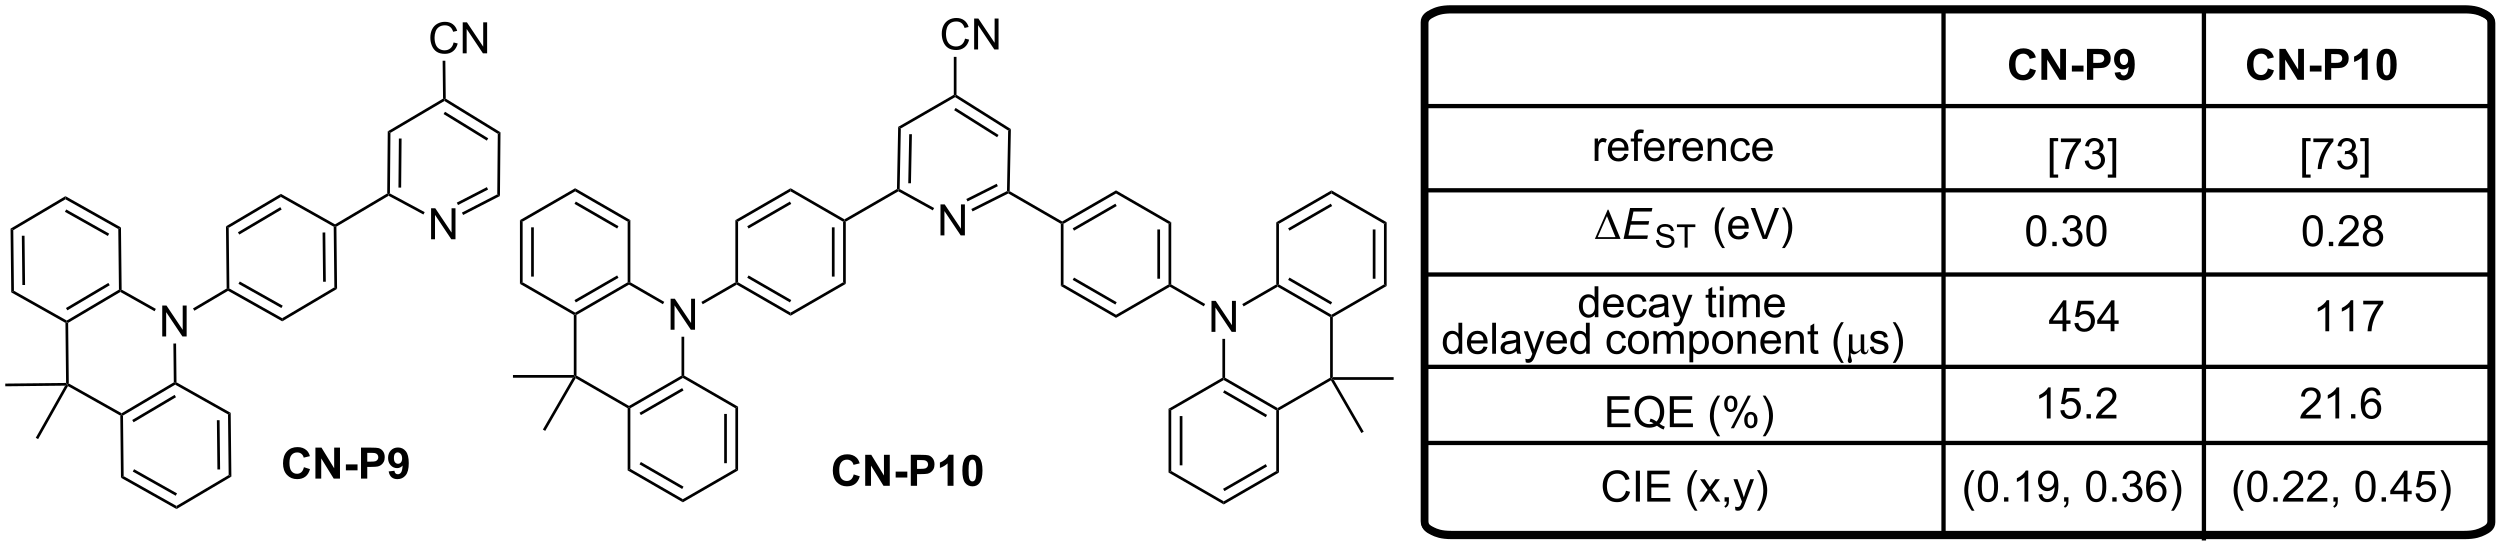 <?xml version="1.0" encoding="UTF-8"?>
<!DOCTYPE svg PUBLIC '-//W3C//DTD SVG 1.0//EN'
          'http://www.w3.org/TR/2001/REC-SVG-20010904/DTD/svg10.dtd'>
<svg stroke-dasharray="none" shape-rendering="auto" xmlns="http://www.w3.org/2000/svg" font-family="'Dialog'" text-rendering="auto" width="1024" fill-opacity="1" color-interpolation="auto" color-rendering="auto" preserveAspectRatio="xMidYMid meet" font-size="12px" viewBox="0 0 1024 224" fill="black" xmlns:xlink="http://www.w3.org/1999/xlink" stroke="black" image-rendering="auto" stroke-miterlimit="10" stroke-linecap="square" stroke-linejoin="miter" font-style="normal" stroke-width="1" height="224" stroke-dashoffset="0" font-weight="normal" stroke-opacity="1"
><!--Generated by the Batik Graphics2D SVG Generator--><defs id="genericDefs"
  /><g
  ><defs id="defs1"
    ><clipPath clipPathUnits="userSpaceOnUse" id="clipPath1"
      ><path d="M0.646 1.246 L476.166 1.246 L476.166 105.057 L0.646 105.057 L0.646 1.246 Z"
      /></clipPath
      ><clipPath clipPathUnits="userSpaceOnUse" id="clipPath2"
      ><path d="M53.422 386.707 L53.422 487.632 L515.72 487.632 L515.72 386.707 Z"
      /></clipPath
    ></defs
    ><g stroke-width="1.361" transform="scale(2.153,2.153) translate(-0.646,-1.246) matrix(1.029,0,0,1.029,-54.304,-396.521)"
    ><path fill="none" d="M415.442 388.36 L509.067 388.36 C511.02 388.36 511.913 388.741 512.603 389.082 C513.293 389.422 514.067 389.861 514.067 390.824 L514.067 483.092 C514.067 484.055 513.293 484.494 512.603 484.834 C511.913 485.175 511.02 485.556 509.067 485.556 L321.817 485.556 C319.864 485.556 318.972 485.175 318.281 484.834 C317.591 484.494 316.817 484.055 316.817 483.092 L316.817 390.824 C316.817 389.861 317.591 389.422 318.281 389.082 C318.972 388.741 319.864 388.36 321.817 388.36 Z" clip-path="url(#clipPath2)"
    /></g
    ><g stroke-width="1.361" transform="matrix(2.215,0,0,2.215,-118.331,-856.565)"
    ><path fill="none" d="M415.442 388.36 L509.067 388.36 C511.02 388.36 511.913 388.741 512.603 389.082 C513.293 389.422 514.067 389.861 514.067 390.824 L514.067 483.092 C514.067 484.055 513.293 484.494 512.603 484.834 C511.913 485.175 511.02 485.556 509.067 485.556 L321.817 485.556 C319.864 485.556 318.972 485.175 318.281 484.834 C317.591 484.494 316.817 484.055 316.817 483.092 L316.817 390.824 C316.817 389.861 317.591 389.422 318.281 389.082 C318.972 388.741 319.864 388.36 321.817 388.36 Z" clip-path="url(#clipPath2)"
    /></g
    ><g transform="matrix(2.215,0,0,2.215,-118.331,-856.565)"
    ><path d="M514.349 405.931 L317.644 405.931 L317.247 405.931 L317.247 406.724 L317.644 406.724 L514.349 406.724 L514.746 406.724 L514.746 405.931 L514.349 405.931 Z" stroke="none" clip-path="url(#clipPath2)"
    /></g
    ><g transform="matrix(2.215,0,0,2.215,-118.331,-856.565)"
    ><path d="M514.349 421.505 L317.644 421.505 L317.247 421.505 L317.247 422.298 L317.644 422.298 L514.349 422.298 L514.746 422.298 L514.746 421.505 L514.349 421.505 Z" stroke="none" clip-path="url(#clipPath2)"
    /></g
    ><g transform="matrix(2.215,0,0,2.215,-118.331,-856.565)"
    ><path d="M514.349 437.079 L317.644 437.079 L317.247 437.079 L317.247 437.873 L317.644 437.873 L514.349 437.873 L514.746 437.873 L514.746 437.079 L514.349 437.079 Z" stroke="none" clip-path="url(#clipPath2)"
    /></g
    ><g transform="matrix(2.215,0,0,2.215,-118.331,-856.565)"
    ><path d="M514.349 454.153 L317.644 454.153 L317.247 454.153 L317.247 454.947 L317.644 454.947 L514.349 454.947 L514.746 454.947 L514.746 454.153 L514.349 454.153 Z" stroke="none" clip-path="url(#clipPath2)"
    /></g
    ><g transform="matrix(2.215,0,0,2.215,-118.331,-856.565)"
    ><path d="M514.349 468.228 L317.644 468.228 L317.247 468.228 L317.247 469.021 L317.644 469.021 L514.349 469.021 L514.746 469.021 L514.746 468.228 L514.349 468.228 Z" stroke="none" clip-path="url(#clipPath2)"
    /></g
    ><g transform="matrix(2.215,0,0,2.215,-118.331,-856.565)"
    ><path d="M413.219 485.89 L413.219 388.316 L413.219 387.919 L412.425 387.919 L412.425 388.316 L412.425 485.89 L412.425 486.286 L413.219 486.286 L413.219 485.89 Z" stroke="none" clip-path="url(#clipPath2)"
    /></g
    ><g transform="matrix(2.215,0,0,2.215,-118.331,-856.565)"
    ><path d="M461.371 486.263 L461.371 388.689 L461.371 388.292 L460.577 388.292 L460.577 388.689 L460.577 486.263 L460.577 486.659 L461.371 486.659 L461.371 486.263 Z" stroke="none" clip-path="url(#clipPath2)"
    /></g
    ><g transform="matrix(2.215,0,0,2.215,-118.331,-856.565)"
    ><path d="M428.796 399.366 L429.916 399.723 Q429.658 400.66 429.059 401.116 Q428.46 401.572 427.538 401.572 Q426.397 401.572 425.663 400.793 Q424.928 400.012 424.928 398.66 Q424.928 397.231 425.666 396.439 Q426.405 395.647 427.608 395.647 Q428.658 395.647 429.314 396.27 Q429.705 396.637 429.9 397.325 L428.757 397.598 Q428.655 397.153 428.332 396.895 Q428.009 396.637 427.548 396.637 Q426.913 396.637 426.514 397.095 Q426.119 397.551 426.119 398.575 Q426.119 399.66 426.509 400.121 Q426.9 400.582 427.525 400.582 Q427.986 400.582 428.317 400.291 Q428.65 399.996 428.796 399.366 ZM430.919 401.473 L430.919 395.746 L432.044 395.746 L434.388 399.569 L434.388 395.746 L435.464 395.746 L435.464 401.473 L434.302 401.473 L431.995 397.738 L431.995 401.473 L430.919 401.473 ZM436.553 399.944 L436.553 398.848 L438.71 398.848 L438.71 399.944 L436.553 399.944 ZM439.35 401.473 L439.35 395.746 L441.205 395.746 Q442.259 395.746 442.58 395.832 Q443.072 395.96 443.402 396.392 Q443.736 396.825 443.736 397.507 Q443.736 398.035 443.543 398.395 Q443.353 398.754 443.059 398.96 Q442.764 399.163 442.46 399.231 Q442.046 399.311 441.259 399.311 L440.507 399.311 L440.507 401.473 L439.35 401.473 ZM440.507 396.715 L440.507 398.34 L441.139 398.34 Q441.822 398.34 442.051 398.252 Q442.283 398.16 442.413 397.97 Q442.546 397.778 442.546 397.522 Q442.546 397.21 442.361 397.007 Q442.178 396.804 441.897 396.754 Q441.689 396.715 441.064 396.715 L440.507 396.715 ZM444.468 400.147 L445.53 400.03 Q445.569 400.356 445.733 400.512 Q445.897 400.668 446.166 400.668 Q446.507 400.668 446.744 400.356 Q446.983 400.043 447.048 399.059 Q446.634 399.538 446.014 399.538 Q445.337 399.538 444.848 399.017 Q444.358 398.496 444.358 397.66 Q444.358 396.788 444.874 396.257 Q445.392 395.723 446.194 395.723 Q447.064 395.723 447.621 396.397 Q448.181 397.069 448.181 398.613 Q448.181 400.184 447.598 400.879 Q447.017 401.575 446.085 401.575 Q445.413 401.575 444.999 401.218 Q444.585 400.858 444.468 400.147 ZM446.952 397.749 Q446.952 397.218 446.707 396.926 Q446.462 396.632 446.142 396.632 Q445.837 396.632 445.637 396.874 Q445.436 397.113 445.436 397.66 Q445.436 398.215 445.655 398.476 Q445.874 398.733 446.202 398.733 Q446.517 398.733 446.733 398.483 Q446.952 398.233 446.952 397.749 ZM472.803 399.366 L473.923 399.723 Q473.666 400.66 473.067 401.116 Q472.468 401.572 471.546 401.572 Q470.405 401.572 469.671 400.793 Q468.936 400.012 468.936 398.66 Q468.936 397.231 469.673 396.439 Q470.413 395.647 471.616 395.647 Q472.666 395.647 473.322 396.27 Q473.712 396.637 473.908 397.325 L472.764 397.598 Q472.663 397.153 472.34 396.895 Q472.017 396.637 471.556 396.637 Q470.921 396.637 470.522 397.095 Q470.126 397.551 470.126 398.575 Q470.126 399.66 470.517 400.121 Q470.908 400.582 471.533 400.582 Q471.994 400.582 472.324 400.291 Q472.658 399.996 472.803 399.366 ZM474.927 401.473 L474.927 395.746 L476.052 395.746 L478.396 399.569 L478.396 395.746 L479.471 395.746 L479.471 401.473 L478.31 401.473 L476.003 397.738 L476.003 401.473 L474.927 401.473 ZM480.561 399.944 L480.561 398.848 L482.718 398.848 L482.718 399.944 L480.561 399.944 ZM483.358 401.473 L483.358 395.746 L485.212 395.746 Q486.267 395.746 486.587 395.832 Q487.08 395.96 487.41 396.392 Q487.744 396.825 487.744 397.507 Q487.744 398.035 487.551 398.395 Q487.361 398.754 487.067 398.96 Q486.772 399.163 486.468 399.231 Q486.053 399.311 485.267 399.311 L484.514 399.311 L484.514 401.473 L483.358 401.473 ZM484.514 396.715 L484.514 398.34 L485.147 398.34 Q485.83 398.34 486.059 398.252 Q486.291 398.16 486.421 397.97 Q486.553 397.778 486.553 397.522 Q486.553 397.21 486.369 397.007 Q486.186 396.804 485.905 396.754 Q485.697 396.715 485.072 396.715 L484.514 396.715 ZM491.259 401.473 L490.163 401.473 L490.163 397.335 Q489.561 397.897 488.744 398.168 L488.744 397.171 Q489.173 397.03 489.676 396.64 Q490.181 396.246 490.369 395.723 L491.259 395.723 L491.259 401.473 ZM494.755 395.723 Q495.589 395.723 496.057 396.317 Q496.615 397.02 496.615 398.647 Q496.615 400.272 496.052 400.983 Q495.589 401.572 494.755 401.572 Q493.919 401.572 493.406 400.929 Q492.896 400.285 492.896 398.637 Q492.896 397.02 493.459 396.309 Q493.925 395.723 494.755 395.723 ZM494.755 396.632 Q494.557 396.632 494.401 396.759 Q494.245 396.887 494.159 397.215 Q494.044 397.64 494.044 398.647 Q494.044 399.655 494.146 400.033 Q494.248 400.41 494.401 400.535 Q494.557 400.66 494.755 400.66 Q494.956 400.66 495.112 400.533 Q495.268 400.405 495.354 400.077 Q495.466 399.655 495.466 398.647 Q495.466 397.64 495.365 397.265 Q495.263 396.887 495.11 396.759 Q494.956 396.632 494.755 396.632 Z" stroke="none" clip-path="url(#clipPath2)"
    /></g
    ><g transform="matrix(2.215,0,0,2.215,-118.331,-856.565)"
    ><path d="M348.345 430.898 L350.72 425.479 L350.853 425.479 L353.095 430.898 L348.345 430.898 ZM352.163 430.565 L350.579 426.674 L348.868 430.565 L352.163 430.565 Z" stroke="none" clip-path="url(#clipPath2)"
    /></g
    ><g transform="matrix(2.215,0,0,2.215,-118.331,-856.565)"
    ><path d="M353.654 430.898 L354.854 425.171 L358.987 425.171 L358.849 425.822 L355.482 425.822 L355.107 427.604 L358.388 427.604 L358.252 428.257 L354.971 428.257 L354.557 430.25 L358.161 430.25 L358.026 430.898 L353.654 430.898 Z" stroke="none" clip-path="url(#clipPath2)"
    /></g
    ><g transform="matrix(2.215,0,0,2.215,-118.331,-856.565)"
    ><path d="M359.652 431.117 L360.189 431.07 Q360.226 431.392 360.365 431.599 Q360.505 431.807 360.798 431.933 Q361.091 432.06 361.457 432.06 Q361.783 432.06 362.031 431.965 Q362.281 431.867 362.402 431.699 Q362.523 431.531 362.523 431.332 Q362.523 431.129 362.406 430.978 Q362.289 430.828 362.019 430.724 Q361.847 430.658 361.255 430.515 Q360.664 430.373 360.425 430.248 Q360.119 430.086 359.966 429.848 Q359.816 429.609 359.816 429.312 Q359.816 428.988 360 428.705 Q360.185 428.422 360.539 428.275 Q360.894 428.129 361.328 428.129 Q361.806 428.129 362.17 428.283 Q362.535 428.437 362.73 428.736 Q362.927 429.035 362.943 429.412 L362.398 429.453 Q362.353 429.047 362.099 428.84 Q361.847 428.631 361.351 428.631 Q360.836 428.631 360.599 428.82 Q360.365 429.008 360.365 429.275 Q360.365 429.506 360.531 429.656 Q360.695 429.805 361.388 429.963 Q362.082 430.119 362.339 430.236 Q362.714 430.408 362.892 430.674 Q363.072 430.939 363.072 431.285 Q363.072 431.627 362.875 431.932 Q362.679 432.234 362.31 432.404 Q361.943 432.572 361.484 432.572 Q360.9 432.572 360.505 432.402 Q360.113 432.23 359.888 431.89 Q359.664 431.549 359.652 431.117 ZM364.941 432.498 L364.941 428.709 L363.525 428.709 L363.525 428.203 L366.929 428.203 L366.929 428.709 L365.509 428.709 L365.509 432.498 L364.941 432.498 Z" stroke="none" clip-path="url(#clipPath2)"
    /></g
    ><g transform="matrix(2.215,0,0,2.215,-118.331,-856.565)"
    ><path d="M371.897 432.583 Q371.313 431.848 370.91 430.864 Q370.509 429.877 370.509 428.822 Q370.509 427.893 370.811 427.041 Q371.163 426.054 371.897 425.072 L372.399 425.072 Q371.928 425.885 371.774 426.234 Q371.538 426.773 371.399 427.359 Q371.233 428.088 371.233 428.828 Q371.233 430.705 372.399 432.583 L371.897 432.583 ZM376.056 429.562 L376.782 429.651 Q376.61 430.288 376.144 430.64 Q375.681 430.992 374.959 430.992 Q374.048 430.992 373.514 430.432 Q372.983 429.869 372.983 428.859 Q372.983 427.812 373.522 427.234 Q374.061 426.656 374.92 426.656 Q375.751 426.656 376.277 427.223 Q376.806 427.788 376.806 428.815 Q376.806 428.877 376.803 429.002 L373.709 429.002 Q373.748 429.687 374.095 430.051 Q374.444 430.413 374.962 430.413 Q375.35 430.413 375.623 430.21 Q375.897 430.007 376.056 429.562 ZM373.748 428.424 L376.063 428.424 Q376.017 427.901 375.798 427.64 Q375.462 427.234 374.928 427.234 Q374.444 427.234 374.113 427.559 Q373.782 427.882 373.748 428.424 ZM379.393 430.898 L377.174 425.171 L377.995 425.171 L379.481 429.33 Q379.661 429.83 379.784 430.268 Q379.916 429.799 380.091 429.33 L381.638 425.171 L382.411 425.171 L380.169 430.898 L379.393 430.898 ZM383.463 432.583 L382.958 432.583 Q384.127 430.705 384.127 428.828 Q384.127 428.093 383.958 427.369 Q383.825 426.783 383.588 426.244 Q383.435 425.893 382.958 425.072 L383.463 425.072 Q384.198 426.054 384.549 427.041 Q384.849 427.893 384.849 428.822 Q384.849 429.877 384.445 430.864 Q384.041 431.848 383.463 432.583 Z" stroke="none" clip-path="url(#clipPath2)"
    /></g
    ><g transform="matrix(2.215,0,0,2.215,-118.331,-856.565)"
    ><path d="M350.648 465.698 L350.648 459.971 L354.788 459.971 L354.788 460.646 L351.406 460.646 L351.406 462.401 L354.575 462.401 L354.575 463.073 L351.406 463.073 L351.406 465.021 L354.921 465.021 L354.921 465.698 L350.648 465.698 ZM360.309 465.083 Q360.835 465.448 361.281 465.615 L361.059 466.143 Q360.442 465.922 359.827 465.44 Q359.192 465.797 358.421 465.797 Q357.645 465.797 357.012 465.422 Q356.38 465.044 356.036 464.365 Q355.695 463.685 355.695 462.833 Q355.695 461.987 356.038 461.292 Q356.382 460.596 357.018 460.234 Q357.653 459.87 358.437 459.87 Q359.231 459.87 359.867 460.247 Q360.505 460.622 360.838 461.302 Q361.171 461.979 361.171 462.831 Q361.171 463.536 360.955 464.102 Q360.742 464.667 360.309 465.083 ZM358.64 464.115 Q359.296 464.3 359.723 464.661 Q360.39 464.052 360.39 462.831 Q360.39 462.135 360.153 461.617 Q359.919 461.096 359.463 460.81 Q359.007 460.521 358.442 460.521 Q357.593 460.521 357.033 461.102 Q356.476 461.682 356.476 462.833 Q356.476 463.95 357.028 464.55 Q357.583 465.146 358.442 465.146 Q358.848 465.146 359.208 464.995 Q358.851 464.763 358.458 464.667 L358.64 464.115 ZM362.206 465.698 L362.206 459.971 L366.347 459.971 L366.347 460.646 L362.964 460.646 L362.964 462.401 L366.134 462.401 L366.134 463.073 L362.964 463.073 L362.964 465.021 L366.48 465.021 L366.48 465.698 L362.206 465.698 ZM371.005 467.383 Q370.421 466.648 370.018 465.664 Q369.617 464.677 369.617 463.622 Q369.617 462.693 369.919 461.841 Q370.27 460.854 371.005 459.872 L371.507 459.872 Q371.036 460.685 370.882 461.034 Q370.645 461.573 370.507 462.159 Q370.341 462.888 370.341 463.628 Q370.341 465.505 371.507 467.383 L371.005 467.383 ZM372.262 461.346 Q372.262 460.732 372.57 460.302 Q372.88 459.872 373.466 459.872 Q374.005 459.872 374.356 460.258 Q374.71 460.643 374.71 461.388 Q374.71 462.115 374.353 462.508 Q373.997 462.901 373.473 462.901 Q372.952 462.901 372.606 462.516 Q372.262 462.128 372.262 461.346 ZM373.484 460.357 Q373.223 460.357 373.049 460.583 Q372.874 460.81 372.874 461.417 Q372.874 461.966 373.049 462.193 Q373.226 462.417 373.484 462.417 Q373.749 462.417 373.924 462.19 Q374.098 461.964 374.098 461.362 Q374.098 460.807 373.921 460.583 Q373.747 460.357 373.484 460.357 ZM373.489 465.909 L376.622 459.872 L377.192 459.872 L374.07 465.909 L373.489 465.909 ZM375.966 464.354 Q375.966 463.737 376.273 463.31 Q376.583 462.88 377.171 462.88 Q377.71 462.88 378.065 463.266 Q378.419 463.651 378.419 464.396 Q378.419 465.122 378.059 465.516 Q377.702 465.909 377.176 465.909 Q376.656 465.909 376.309 465.521 Q375.966 465.13 375.966 464.354 ZM377.192 463.365 Q376.926 463.365 376.752 463.591 Q376.577 463.818 376.577 464.425 Q376.577 464.971 376.752 465.198 Q376.929 465.425 377.187 465.425 Q377.458 465.425 377.63 465.198 Q377.804 464.971 377.804 464.37 Q377.804 463.815 377.627 463.591 Q377.452 463.365 377.192 463.365 ZM379.899 467.383 L379.394 467.383 Q380.563 465.505 380.563 463.628 Q380.563 462.893 380.394 462.169 Q380.261 461.583 380.024 461.044 Q379.87 460.693 379.394 459.872 L379.899 459.872 Q380.634 460.854 380.985 461.841 Q381.284 462.693 381.284 463.622 Q381.284 464.677 380.881 465.664 Q380.477 466.648 379.899 467.383 Z" stroke="none" clip-path="url(#clipPath2)"
    /></g
    ><g transform="matrix(2.215,0,0,2.215,-118.331,-856.565)"
    ><path d="M354.1 477.465 L354.858 477.655 Q354.621 478.59 354.001 479.082 Q353.382 479.572 352.488 479.572 Q351.561 479.572 350.98 479.194 Q350.402 478.817 350.098 478.103 Q349.796 477.387 349.796 476.567 Q349.796 475.671 350.137 475.007 Q350.48 474.34 351.111 473.994 Q351.741 473.647 352.499 473.647 Q353.358 473.647 353.944 474.085 Q354.53 474.522 354.762 475.317 L354.014 475.491 Q353.816 474.866 353.436 474.582 Q353.059 474.296 352.483 474.296 Q351.824 474.296 351.379 474.613 Q350.936 474.929 350.757 475.462 Q350.577 475.996 350.577 476.561 Q350.577 477.293 350.79 477.837 Q351.004 478.382 351.452 478.653 Q351.902 478.921 352.426 478.921 Q353.061 478.921 353.501 478.554 Q353.944 478.186 354.1 477.465 ZM355.922 479.473 L355.922 473.746 L356.68 473.746 L356.68 479.473 L355.922 479.473 ZM358.03 479.473 L358.03 473.746 L362.171 473.746 L362.171 474.421 L358.788 474.421 L358.788 476.176 L361.957 476.176 L361.957 476.848 L358.788 476.848 L358.788 478.796 L362.303 478.796 L362.303 479.473 L358.03 479.473 ZM366.828 481.158 Q366.245 480.423 365.841 479.439 Q365.44 478.452 365.44 477.397 Q365.44 476.468 365.742 475.616 Q366.094 474.629 366.828 473.647 L367.331 473.647 Q366.859 474.46 366.706 474.809 Q366.469 475.348 366.331 475.934 Q366.164 476.663 366.164 477.403 Q366.164 479.28 367.331 481.158 L366.828 481.158 ZM367.68 479.473 L369.195 477.317 L367.792 475.325 L368.672 475.325 L369.307 476.296 Q369.487 476.575 369.596 476.762 Q369.768 476.504 369.914 476.304 L370.612 475.325 L371.453 475.325 L370.018 477.278 L371.562 479.473 L370.698 479.473 L369.846 478.184 L369.62 477.835 L368.531 479.473 L367.68 479.473 ZM372.331 479.473 L372.331 478.671 L373.133 478.671 L373.133 479.473 Q373.133 479.916 372.976 480.186 Q372.82 480.457 372.479 480.606 L372.284 480.306 Q372.508 480.207 372.612 480.017 Q372.719 479.83 372.729 479.473 L372.331 479.473 ZM374.34 481.072 L374.262 480.41 Q374.491 480.473 374.663 480.473 Q374.897 480.473 375.038 480.395 Q375.178 480.317 375.269 480.176 Q375.335 480.072 375.483 479.653 Q375.504 479.595 375.546 479.481 L373.973 475.325 L374.73 475.325 L375.592 477.726 Q375.762 478.184 375.894 478.686 Q376.014 478.202 376.184 477.741 L377.069 475.325 L377.772 475.325 L376.194 479.543 Q375.941 480.228 375.801 480.486 Q375.613 480.832 375.371 480.994 Q375.129 481.158 374.793 481.158 Q374.59 481.158 374.34 481.072 ZM378.832 481.158 L378.327 481.158 Q379.496 479.28 379.496 477.403 Q379.496 476.668 379.327 475.944 Q379.194 475.358 378.957 474.819 Q378.803 474.468 378.327 473.647 L378.832 473.647 Q379.566 474.629 379.918 475.616 Q380.217 476.468 380.217 477.397 Q380.217 478.452 379.814 479.439 Q379.41 480.423 378.832 481.158 Z" stroke="none" clip-path="url(#clipPath2)"
    /></g
    ><g transform="matrix(2.215,0,0,2.215,-118.331,-856.565)"
    ><path d="M348.309 416.473 L348.309 412.325 L348.942 412.325 L348.942 412.952 Q349.184 412.512 349.387 412.371 Q349.593 412.231 349.84 412.231 Q350.194 412.231 350.562 412.457 L350.319 413.108 Q350.062 412.957 349.804 412.957 Q349.575 412.957 349.39 413.095 Q349.207 413.233 349.129 413.481 Q349.012 413.856 349.012 414.301 L349.012 416.473 L348.309 416.473 ZM353.819 415.137 L354.546 415.226 Q354.374 415.863 353.908 416.215 Q353.444 416.567 352.723 416.567 Q351.812 416.567 351.278 416.007 Q350.746 415.444 350.746 414.434 Q350.746 413.387 351.286 412.809 Q351.825 412.231 352.684 412.231 Q353.515 412.231 354.041 412.798 Q354.569 413.363 354.569 414.39 Q354.569 414.452 354.567 414.577 L351.473 414.577 Q351.512 415.262 351.858 415.627 Q352.207 415.988 352.726 415.988 Q353.114 415.988 353.387 415.785 Q353.661 415.582 353.819 415.137 ZM351.512 413.999 L353.827 413.999 Q353.78 413.476 353.562 413.215 Q353.226 412.809 352.692 412.809 Q352.207 412.809 351.877 413.134 Q351.546 413.457 351.512 413.999 ZM355.597 416.473 L355.597 412.871 L354.977 412.871 L354.977 412.325 L355.597 412.325 L355.597 411.882 Q355.597 411.465 355.672 411.262 Q355.774 410.988 356.029 410.819 Q356.284 410.647 356.745 410.647 Q357.042 410.647 357.401 410.718 L357.297 411.332 Q357.079 411.293 356.883 411.293 Q356.563 411.293 356.43 411.431 Q356.297 411.567 356.297 411.942 L356.297 412.325 L357.104 412.325 L357.104 412.871 L356.297 412.871 L356.297 416.473 L355.597 416.473 ZM360.491 415.137 L361.218 415.226 Q361.046 415.863 360.58 416.215 Q360.116 416.567 359.395 416.567 Q358.483 416.567 357.95 416.007 Q357.418 415.444 357.418 414.434 Q357.418 413.387 357.957 412.809 Q358.496 412.231 359.356 412.231 Q360.187 412.231 360.713 412.798 Q361.241 413.363 361.241 414.39 Q361.241 414.452 361.239 414.577 L358.145 414.577 Q358.184 415.262 358.53 415.627 Q358.879 415.988 359.397 415.988 Q359.786 415.988 360.059 415.785 Q360.332 415.582 360.491 415.137 ZM358.184 413.999 L360.499 413.999 Q360.452 413.476 360.233 413.215 Q359.897 412.809 359.364 412.809 Q358.879 412.809 358.548 413.134 Q358.218 413.457 358.184 413.999 ZM362.094 416.473 L362.094 412.325 L362.727 412.325 L362.727 412.952 Q362.969 412.512 363.172 412.371 Q363.378 412.231 363.625 412.231 Q363.979 412.231 364.347 412.457 L364.104 413.108 Q363.847 412.957 363.589 412.957 Q363.36 412.957 363.175 413.095 Q362.993 413.233 362.914 413.481 Q362.797 413.856 362.797 414.301 L362.797 416.473 L362.094 416.473 ZM367.604 415.137 L368.331 415.226 Q368.159 415.863 367.693 416.215 Q367.229 416.567 366.508 416.567 Q365.597 416.567 365.063 416.007 Q364.532 415.444 364.532 414.434 Q364.532 413.387 365.071 412.809 Q365.61 412.231 366.469 412.231 Q367.3 412.231 367.826 412.798 Q368.354 413.363 368.354 414.39 Q368.354 414.452 368.352 414.577 L365.258 414.577 Q365.297 415.262 365.644 415.627 Q365.993 415.988 366.511 415.988 Q366.899 415.988 367.172 415.785 Q367.446 415.582 367.604 415.137 ZM365.297 413.999 L367.612 413.999 Q367.565 413.476 367.347 413.215 Q367.011 412.809 366.477 412.809 Q365.993 412.809 365.662 413.134 Q365.331 413.457 365.297 413.999 ZM369.215 416.473 L369.215 412.325 L369.848 412.325 L369.848 412.913 Q370.304 412.231 371.168 412.231 Q371.543 412.231 371.856 412.366 Q372.171 412.499 372.327 412.718 Q372.483 412.936 372.546 413.238 Q372.585 413.434 372.585 413.921 L372.585 416.473 L371.882 416.473 L371.882 413.95 Q371.882 413.52 371.798 413.306 Q371.718 413.093 371.509 412.968 Q371.301 412.84 371.02 412.84 Q370.569 412.84 370.244 413.127 Q369.918 413.41 369.918 414.207 L369.918 416.473 L369.215 416.473 ZM376.37 414.952 L377.063 415.043 Q376.948 415.757 376.482 416.163 Q376.016 416.567 375.336 416.567 Q374.485 416.567 373.966 416.009 Q373.448 415.452 373.448 414.413 Q373.448 413.741 373.67 413.238 Q373.894 412.733 374.349 412.483 Q374.805 412.231 375.339 412.231 Q376.016 412.231 376.446 412.572 Q376.875 412.913 376.995 413.543 L376.313 413.647 Q376.214 413.231 375.966 413.02 Q375.719 412.809 375.368 412.809 Q374.836 412.809 374.503 413.189 Q374.172 413.569 374.172 414.395 Q374.172 415.231 374.493 415.611 Q374.813 415.988 375.329 415.988 Q375.743 415.988 376.019 415.736 Q376.297 415.481 376.37 414.952 ZM380.503 415.137 L381.229 415.226 Q381.058 415.863 380.591 416.215 Q380.128 416.567 379.407 416.567 Q378.495 416.567 377.961 416.007 Q377.43 415.444 377.43 414.434 Q377.43 413.387 377.969 412.809 Q378.508 412.231 379.368 412.231 Q380.198 412.231 380.724 412.798 Q381.253 413.363 381.253 414.39 Q381.253 414.452 381.25 414.577 L378.157 414.577 Q378.196 415.262 378.542 415.627 Q378.891 415.988 379.409 415.988 Q379.797 415.988 380.071 415.785 Q380.344 415.582 380.503 415.137 ZM378.196 413.999 L380.511 413.999 Q380.464 413.476 380.245 413.215 Q379.909 412.809 379.375 412.809 Q378.891 412.809 378.56 413.134 Q378.229 413.457 378.196 413.999 Z" stroke="none" clip-path="url(#clipPath2)"
    /></g
    ><g transform="matrix(2.215,0,0,2.215,-118.331,-856.565)"
    ><path d="M323.166 452.123 L323.166 451.599 Q322.773 452.217 322.007 452.217 Q321.51 452.217 321.093 451.943 Q320.679 451.67 320.45 451.18 Q320.221 450.688 320.221 450.053 Q320.221 449.43 320.426 448.925 Q320.635 448.42 321.049 448.152 Q321.463 447.881 321.976 447.881 Q322.351 447.881 322.642 448.04 Q322.937 448.196 323.119 448.451 L323.119 446.396 L323.82 446.396 L323.82 452.123 L323.166 452.123 ZM320.945 450.053 Q320.945 450.849 321.281 451.245 Q321.616 451.639 322.072 451.639 Q322.533 451.639 322.856 451.261 Q323.179 450.883 323.179 450.11 Q323.179 449.258 322.851 448.86 Q322.523 448.461 322.041 448.461 Q321.572 448.461 321.257 448.844 Q320.945 449.227 320.945 450.053 ZM327.764 450.787 L328.49 450.875 Q328.318 451.514 327.852 451.865 Q327.389 452.217 326.667 452.217 Q325.756 452.217 325.222 451.657 Q324.691 451.094 324.691 450.084 Q324.691 449.037 325.23 448.459 Q325.769 447.881 326.628 447.881 Q327.459 447.881 327.985 448.448 Q328.514 449.014 328.514 450.04 Q328.514 450.102 328.511 450.227 L325.417 450.227 Q325.456 450.912 325.803 451.277 Q326.152 451.639 326.67 451.639 Q327.058 451.639 327.331 451.435 Q327.605 451.232 327.764 450.787 ZM325.456 449.649 L327.771 449.649 Q327.724 449.125 327.506 448.865 Q327.17 448.459 326.636 448.459 Q326.152 448.459 325.821 448.784 Q325.49 449.107 325.456 449.649 ZM329.359 452.123 L329.359 446.396 L330.062 446.396 L330.062 452.123 L329.359 452.123 ZM333.857 451.61 Q333.467 451.943 333.105 452.081 Q332.745 452.217 332.331 452.217 Q331.646 452.217 331.279 451.883 Q330.912 451.547 330.912 451.029 Q330.912 450.724 331.05 450.472 Q331.191 450.219 331.415 450.068 Q331.639 449.915 331.92 449.836 Q332.128 449.782 332.545 449.732 Q333.396 449.631 333.8 449.49 Q333.803 449.344 333.803 449.305 Q333.803 448.875 333.605 448.701 Q333.334 448.461 332.803 448.461 Q332.308 448.461 332.071 448.636 Q331.834 448.81 331.722 449.25 L331.034 449.157 Q331.128 448.717 331.342 448.446 Q331.558 448.172 331.964 448.027 Q332.37 447.881 332.904 447.881 Q333.435 447.881 333.766 448.006 Q334.099 448.131 334.256 448.321 Q334.412 448.508 334.474 448.797 Q334.511 448.977 334.511 449.446 L334.511 450.383 Q334.511 451.365 334.555 451.625 Q334.599 451.883 334.732 452.123 L333.998 452.123 Q333.889 451.904 333.857 451.61 ZM333.8 450.04 Q333.417 450.196 332.652 450.305 Q332.217 450.368 332.037 450.446 Q331.857 450.524 331.758 450.675 Q331.662 450.826 331.662 451.008 Q331.662 451.29 331.875 451.477 Q332.089 451.665 332.498 451.665 Q332.904 451.665 333.219 451.488 Q333.537 451.31 333.685 451 Q333.8 450.764 333.8 450.297 L333.8 450.04 ZM335.57 453.722 L335.491 453.06 Q335.721 453.123 335.892 453.123 Q336.127 453.123 336.267 453.045 Q336.408 452.967 336.499 452.826 Q336.564 452.722 336.713 452.303 Q336.734 452.245 336.775 452.131 L335.202 447.974 L335.96 447.974 L336.822 450.375 Q336.991 450.834 337.124 451.336 Q337.244 450.852 337.413 450.391 L338.299 447.974 L339.002 447.974 L337.424 452.193 Q337.171 452.878 337.031 453.136 Q336.843 453.482 336.601 453.644 Q336.359 453.808 336.023 453.808 Q335.82 453.808 335.57 453.722 ZM342.439 450.787 L343.166 450.875 Q342.994 451.514 342.528 451.865 Q342.064 452.217 341.343 452.217 Q340.432 452.217 339.898 451.657 Q339.366 451.094 339.366 450.084 Q339.366 449.037 339.906 448.459 Q340.445 447.881 341.304 447.881 Q342.135 447.881 342.661 448.448 Q343.189 449.014 343.189 450.04 Q343.189 450.102 343.187 450.227 L340.093 450.227 Q340.132 450.912 340.478 451.277 Q340.827 451.639 341.346 451.639 Q341.734 451.639 342.007 451.435 Q342.281 451.232 342.439 450.787 ZM340.132 449.649 L342.447 449.649 Q342.4 449.125 342.182 448.865 Q341.846 448.459 341.312 448.459 Q340.827 448.459 340.497 448.784 Q340.166 449.107 340.132 449.649 ZM346.74 452.123 L346.74 451.599 Q346.347 452.217 345.581 452.217 Q345.084 452.217 344.667 451.943 Q344.253 451.67 344.024 451.18 Q343.795 450.688 343.795 450.053 Q343.795 449.43 344 448.925 Q344.209 448.42 344.623 448.152 Q345.037 447.881 345.55 447.881 Q345.925 447.881 346.217 448.04 Q346.511 448.196 346.693 448.451 L346.693 446.396 L347.394 446.396 L347.394 452.123 L346.74 452.123 ZM344.519 450.053 Q344.519 450.849 344.855 451.245 Q345.191 451.639 345.646 451.639 Q346.107 451.639 346.43 451.261 Q346.753 450.883 346.753 450.11 Q346.753 449.258 346.425 448.86 Q346.097 448.461 345.615 448.461 Q345.146 448.461 344.831 448.844 Q344.519 449.227 344.519 450.053 ZM353.428 450.602 L354.12 450.693 Q354.006 451.407 353.54 451.813 Q353.073 452.217 352.394 452.217 Q351.542 452.217 351.024 451.659 Q350.506 451.102 350.506 450.063 Q350.506 449.391 350.727 448.889 Q350.951 448.383 351.407 448.133 Q351.863 447.881 352.396 447.881 Q353.073 447.881 353.503 448.222 Q353.933 448.563 354.053 449.193 L353.37 449.297 Q353.271 448.881 353.024 448.67 Q352.777 448.459 352.425 448.459 Q351.894 448.459 351.56 448.839 Q351.23 449.219 351.23 450.045 Q351.23 450.881 351.55 451.261 Q351.87 451.639 352.386 451.639 Q352.8 451.639 353.076 451.386 Q353.355 451.131 353.428 450.602 ZM354.459 450.047 Q354.459 448.896 355.099 448.342 Q355.636 447.881 356.404 447.881 Q357.261 447.881 357.803 448.441 Q358.347 449 358.347 449.99 Q358.347 450.79 358.105 451.25 Q357.865 451.709 357.407 451.964 Q356.948 452.217 356.404 452.217 Q355.534 452.217 354.995 451.659 Q354.459 451.099 354.459 450.047 ZM355.183 450.047 Q355.183 450.844 355.529 451.243 Q355.878 451.639 356.404 451.639 Q356.928 451.639 357.274 451.24 Q357.623 450.842 357.623 450.024 Q357.623 449.256 357.274 448.86 Q356.925 448.461 356.404 448.461 Q355.878 448.461 355.529 448.857 Q355.183 449.25 355.183 450.047 ZM359.171 452.123 L359.171 447.974 L359.799 447.974 L359.799 448.555 Q359.994 448.25 360.317 448.066 Q360.642 447.881 361.057 447.881 Q361.517 447.881 361.812 448.073 Q362.109 448.264 362.228 448.607 Q362.721 447.881 363.51 447.881 Q364.127 447.881 364.457 448.222 Q364.791 448.563 364.791 449.274 L364.791 452.123 L364.093 452.123 L364.093 449.508 Q364.093 449.086 364.023 448.902 Q363.955 448.717 363.775 448.605 Q363.596 448.49 363.353 448.49 Q362.916 448.49 362.627 448.782 Q362.338 449.071 362.338 449.711 L362.338 452.123 L361.635 452.123 L361.635 449.428 Q361.635 448.959 361.463 448.724 Q361.291 448.49 360.9 448.49 Q360.603 448.49 360.351 448.646 Q360.101 448.803 359.986 449.105 Q359.874 449.404 359.874 449.969 L359.874 452.123 L359.171 452.123 ZM365.835 453.714 L365.835 447.974 L366.476 447.974 L366.476 448.514 Q366.702 448.196 366.986 448.04 Q367.273 447.881 367.679 447.881 Q368.21 447.881 368.616 448.154 Q369.023 448.428 369.228 448.925 Q369.437 449.422 369.437 450.016 Q369.437 450.654 369.207 451.165 Q368.978 451.672 368.543 451.946 Q368.109 452.217 367.627 452.217 Q367.275 452.217 366.997 452.068 Q366.718 451.92 366.538 451.693 L366.538 453.714 L365.835 453.714 ZM366.471 450.071 Q366.471 450.873 366.793 451.256 Q367.119 451.639 367.58 451.639 Q368.049 451.639 368.382 451.243 Q368.718 450.844 368.718 450.014 Q368.718 449.219 368.39 448.826 Q368.064 448.43 367.611 448.43 Q367.163 448.43 366.817 448.852 Q366.471 449.271 366.471 450.071 ZM370.021 450.047 Q370.021 448.896 370.662 448.342 Q371.198 447.881 371.967 447.881 Q372.823 447.881 373.365 448.441 Q373.909 449 373.909 449.99 Q373.909 450.79 373.667 451.25 Q373.428 451.709 372.969 451.964 Q372.511 452.217 371.967 452.217 Q371.097 452.217 370.558 451.659 Q370.021 451.099 370.021 450.047 ZM370.745 450.047 Q370.745 450.844 371.092 451.243 Q371.441 451.639 371.967 451.639 Q372.49 451.639 372.836 451.24 Q373.185 450.842 373.185 450.024 Q373.185 449.256 372.836 448.86 Q372.488 448.461 371.967 448.461 Q371.441 448.461 371.092 448.857 Q370.745 449.25 370.745 450.047 ZM374.734 452.123 L374.734 447.974 L375.366 447.974 L375.366 448.563 Q375.822 447.881 376.687 447.881 Q377.062 447.881 377.374 448.016 Q377.689 448.149 377.846 448.368 Q378.002 448.586 378.064 448.889 Q378.103 449.084 378.103 449.571 L378.103 452.123 L377.4 452.123 L377.4 449.599 Q377.4 449.17 377.317 448.956 Q377.236 448.743 377.028 448.618 Q376.82 448.49 376.538 448.49 Q376.088 448.49 375.762 448.777 Q375.437 449.06 375.437 449.857 L375.437 452.123 L374.734 452.123 ZM382.021 450.787 L382.748 450.875 Q382.576 451.514 382.11 451.865 Q381.646 452.217 380.925 452.217 Q380.014 452.217 379.48 451.657 Q378.948 451.094 378.948 450.084 Q378.948 449.037 379.488 448.459 Q380.027 447.881 380.886 447.881 Q381.717 447.881 382.243 448.448 Q382.771 449.014 382.771 450.04 Q382.771 450.102 382.769 450.227 L379.675 450.227 Q379.714 450.912 380.06 451.277 Q380.409 451.639 380.928 451.639 Q381.316 451.639 381.589 451.435 Q381.863 451.232 382.021 450.787 ZM379.714 449.649 L382.029 449.649 Q381.982 449.125 381.764 448.865 Q381.428 448.459 380.894 448.459 Q380.409 448.459 380.079 448.784 Q379.748 449.107 379.714 449.649 ZM383.632 452.123 L383.632 447.974 L384.265 447.974 L384.265 448.563 Q384.721 447.881 385.585 447.881 Q385.96 447.881 386.273 448.016 Q386.588 448.149 386.744 448.368 Q386.9 448.586 386.963 448.889 Q387.002 449.084 387.002 449.571 L387.002 452.123 L386.299 452.123 L386.299 449.599 Q386.299 449.17 386.215 448.956 Q386.135 448.743 385.926 448.618 Q385.718 448.49 385.437 448.49 Q384.986 448.49 384.661 448.777 Q384.335 449.06 384.335 449.857 L384.335 452.123 L383.632 452.123 ZM389.615 451.493 L389.717 452.115 Q389.42 452.178 389.185 452.178 Q388.803 452.178 388.592 452.058 Q388.381 451.935 388.295 451.738 Q388.209 451.54 388.209 450.907 L388.209 448.521 L387.693 448.521 L387.693 447.974 L388.209 447.974 L388.209 446.946 L388.909 446.524 L388.909 447.974 L389.615 447.974 L389.615 448.521 L388.909 448.521 L388.909 450.946 Q388.909 451.248 388.946 451.334 Q388.982 451.42 389.066 451.472 Q389.152 451.521 389.308 451.521 Q389.425 451.521 389.615 451.493 ZM393.87 453.808 Q393.287 453.073 392.883 452.089 Q392.482 451.102 392.482 450.047 Q392.482 449.118 392.784 448.266 Q393.136 447.279 393.87 446.297 L394.373 446.297 Q393.902 447.11 393.748 447.459 Q393.511 447.998 393.373 448.584 Q393.206 449.313 393.206 450.053 Q393.206 451.93 394.373 453.808 L393.87 453.808 Z" stroke="none" clip-path="url(#clipPath2)"
    /></g
    ><g transform="matrix(2.215,0,0,2.215,-118.331,-856.565)"
    ><path d="M397.506 451.474 Q396.8 452.232 396.276 452.232 Q395.941 452.232 395.651 451.974 L395.651 452.183 Q395.651 452.542 395.761 452.904 Q395.886 453.308 395.886 453.435 Q395.886 453.615 395.771 453.732 Q395.659 453.849 395.49 453.849 Q395.318 453.849 395.217 453.711 Q395.115 453.576 395.115 453.386 Q395.115 453.245 395.217 452.878 Q395.334 452.472 395.334 452.086 L395.334 448.545 L395.98 448.545 L395.98 450.86 Q395.98 451.211 396.039 451.375 Q396.099 451.54 396.253 451.644 Q396.409 451.748 396.605 451.748 Q396.951 451.748 397.506 451.271 L397.506 448.545 L398.154 448.545 L398.154 451.258 Q398.154 451.602 398.224 451.735 Q398.295 451.865 398.464 451.865 Q398.73 451.865 398.808 451.344 L398.948 451.344 Q398.873 452.232 398.198 452.232 Q397.904 452.232 397.711 452.034 Q397.519 451.836 397.506 451.474 Z" stroke="none" clip-path="url(#clipPath2)"
    /></g
    ><g transform="matrix(2.215,0,0,2.215,-118.331,-856.565)"
    ><path d="M399.198 450.883 L399.894 450.774 Q399.951 451.193 400.219 451.417 Q400.488 451.639 400.967 451.639 Q401.451 451.639 401.685 451.441 Q401.92 451.243 401.92 450.977 Q401.92 450.74 401.714 450.602 Q401.568 450.508 400.995 450.365 Q400.222 450.17 399.922 450.027 Q399.623 449.883 399.469 449.633 Q399.316 449.381 399.316 449.076 Q399.316 448.797 399.441 448.563 Q399.568 448.326 399.787 448.17 Q399.951 448.047 400.235 447.964 Q400.519 447.881 400.842 447.881 Q401.331 447.881 401.698 448.021 Q402.068 448.162 402.243 448.402 Q402.42 448.641 402.488 449.045 L401.8 449.139 Q401.753 448.818 401.526 448.639 Q401.303 448.459 400.894 448.459 Q400.409 448.459 400.201 448.62 Q399.995 448.779 399.995 448.993 Q399.995 449.131 400.081 449.24 Q400.167 449.352 400.349 449.428 Q400.456 449.467 400.972 449.607 Q401.717 449.805 402.011 449.933 Q402.308 450.06 402.474 450.303 Q402.644 450.545 402.644 450.904 Q402.644 451.256 402.438 451.566 Q402.232 451.875 401.844 452.047 Q401.459 452.217 400.972 452.217 Q400.162 452.217 399.738 451.881 Q399.316 451.545 399.198 450.883 ZM403.941 453.808 L403.435 453.808 Q404.605 451.93 404.605 450.053 Q404.605 449.318 404.435 448.594 Q404.303 448.008 404.066 447.469 Q403.912 447.118 403.435 446.297 L403.941 446.297 Q404.675 447.279 405.026 448.266 Q405.326 449.118 405.326 450.047 Q405.326 451.102 404.922 452.089 Q404.519 453.073 403.941 453.808 Z" stroke="none" clip-path="url(#clipPath2)"
    /></g
    ><g transform="matrix(2.215,0,0,2.215,-118.331,-856.565)"
    ><path d="M348.341 445.373 L348.341 444.849 Q347.948 445.467 347.182 445.467 Q346.685 445.467 346.268 445.193 Q345.854 444.92 345.625 444.43 Q345.396 443.938 345.396 443.303 Q345.396 442.68 345.602 442.175 Q345.81 441.67 346.224 441.402 Q346.638 441.131 347.151 441.131 Q347.526 441.131 347.818 441.29 Q348.112 441.446 348.294 441.701 L348.294 439.646 L348.995 439.646 L348.995 445.373 L348.341 445.373 ZM346.12 443.303 Q346.12 444.099 346.456 444.495 Q346.792 444.889 347.248 444.889 Q347.708 444.889 348.031 444.511 Q348.354 444.133 348.354 443.36 Q348.354 442.508 348.026 442.11 Q347.698 441.711 347.216 441.711 Q346.748 441.711 346.432 442.094 Q346.12 442.477 346.12 443.303 ZM352.939 444.037 L353.666 444.125 Q353.494 444.764 353.027 445.115 Q352.564 445.467 351.843 445.467 Q350.931 445.467 350.397 444.907 Q349.866 444.344 349.866 443.334 Q349.866 442.287 350.405 441.709 Q350.944 441.131 351.803 441.131 Q352.634 441.131 353.16 441.698 Q353.689 442.264 353.689 443.29 Q353.689 443.352 353.686 443.477 L350.593 443.477 Q350.632 444.162 350.978 444.527 Q351.327 444.889 351.845 444.889 Q352.233 444.889 352.507 444.685 Q352.78 444.482 352.939 444.037 ZM350.632 442.899 L352.947 442.899 Q352.9 442.375 352.681 442.115 Q352.345 441.709 351.811 441.709 Q351.327 441.709 350.996 442.034 Q350.666 442.357 350.632 442.899 ZM357.255 443.852 L357.948 443.943 Q357.833 444.657 357.367 445.063 Q356.901 445.467 356.221 445.467 Q355.37 445.467 354.852 444.909 Q354.333 444.352 354.333 443.313 Q354.333 442.641 354.555 442.139 Q354.779 441.633 355.235 441.383 Q355.69 441.131 356.224 441.131 Q356.901 441.131 357.331 441.472 Q357.76 441.813 357.88 442.443 L357.198 442.547 Q357.099 442.131 356.852 441.92 Q356.604 441.709 356.253 441.709 Q355.721 441.709 355.388 442.089 Q355.057 442.469 355.057 443.295 Q355.057 444.131 355.378 444.511 Q355.698 444.889 356.214 444.889 Q356.628 444.889 356.904 444.636 Q357.182 444.381 357.255 443.852 ZM361.255 444.86 Q360.865 445.193 360.503 445.331 Q360.143 445.467 359.729 445.467 Q359.044 445.467 358.677 445.133 Q358.31 444.797 358.31 444.279 Q358.31 443.974 358.448 443.722 Q358.589 443.469 358.813 443.318 Q359.037 443.165 359.318 443.086 Q359.526 443.032 359.943 442.982 Q360.794 442.881 361.198 442.74 Q361.201 442.594 361.201 442.555 Q361.201 442.125 361.003 441.951 Q360.732 441.711 360.201 441.711 Q359.706 441.711 359.469 441.886 Q359.232 442.06 359.12 442.5 L358.432 442.407 Q358.526 441.967 358.74 441.696 Q358.956 441.422 359.362 441.277 Q359.768 441.131 360.302 441.131 Q360.833 441.131 361.164 441.256 Q361.498 441.381 361.654 441.571 Q361.81 441.758 361.873 442.047 Q361.909 442.227 361.909 442.696 L361.909 443.633 Q361.909 444.615 361.953 444.875 Q361.998 445.133 362.13 445.373 L361.396 445.373 Q361.287 445.154 361.255 444.86 ZM361.198 443.29 Q360.815 443.446 360.05 443.555 Q359.615 443.618 359.435 443.696 Q359.255 443.774 359.156 443.925 Q359.06 444.076 359.06 444.258 Q359.06 444.54 359.274 444.727 Q359.487 444.915 359.896 444.915 Q360.302 444.915 360.617 444.738 Q360.935 444.56 361.083 444.25 Q361.198 444.014 361.198 443.547 L361.198 443.29 ZM362.968 446.972 L362.889 446.31 Q363.119 446.373 363.291 446.373 Q363.525 446.373 363.666 446.295 Q363.806 446.217 363.897 446.076 Q363.962 445.972 364.111 445.553 Q364.132 445.495 364.173 445.381 L362.6 441.224 L363.358 441.224 L364.22 443.625 Q364.389 444.084 364.522 444.586 Q364.642 444.102 364.811 443.641 L365.697 441.224 L366.4 441.224 L364.822 445.443 Q364.569 446.128 364.428 446.386 Q364.241 446.732 363.999 446.894 Q363.757 447.058 363.421 447.058 Q363.218 447.058 362.968 446.972 ZM370.755 444.743 L370.857 445.365 Q370.56 445.428 370.326 445.428 Q369.943 445.428 369.732 445.308 Q369.521 445.185 369.435 444.988 Q369.349 444.79 369.349 444.157 L369.349 441.771 L368.833 441.771 L368.833 441.224 L369.349 441.224 L369.349 440.196 L370.05 439.774 L370.05 441.224 L370.755 441.224 L370.755 441.771 L370.05 441.771 L370.05 444.196 Q370.05 444.498 370.086 444.584 Q370.123 444.67 370.206 444.722 Q370.292 444.771 370.448 444.771 Q370.565 444.771 370.755 444.743 ZM371.447 440.454 L371.447 439.646 L372.15 439.646 L372.15 440.454 L371.447 440.454 ZM371.447 445.373 L371.447 441.224 L372.15 441.224 L372.15 445.373 L371.447 445.373 ZM373.221 445.373 L373.221 441.224 L373.849 441.224 L373.849 441.805 Q374.044 441.5 374.367 441.316 Q374.693 441.131 375.107 441.131 Q375.568 441.131 375.862 441.323 Q376.159 441.514 376.279 441.857 Q376.771 441.131 377.56 441.131 Q378.177 441.131 378.508 441.472 Q378.841 441.813 378.841 442.524 L378.841 445.373 L378.143 445.373 L378.143 442.758 Q378.143 442.336 378.073 442.152 Q378.005 441.967 377.826 441.855 Q377.646 441.74 377.404 441.74 Q376.966 441.74 376.677 442.032 Q376.388 442.321 376.388 442.961 L376.388 445.373 L375.685 445.373 L375.685 442.678 Q375.685 442.209 375.513 441.974 Q375.341 441.74 374.951 441.74 Q374.654 441.74 374.401 441.896 Q374.151 442.053 374.037 442.355 Q373.925 442.654 373.925 443.219 L373.925 445.373 L373.221 445.373 ZM382.724 444.037 L383.451 444.125 Q383.279 444.764 382.813 445.115 Q382.349 445.467 381.628 445.467 Q380.716 445.467 380.182 444.907 Q379.651 444.344 379.651 443.334 Q379.651 442.287 380.19 441.709 Q380.729 441.131 381.589 441.131 Q382.419 441.131 382.945 441.698 Q383.474 442.264 383.474 443.29 Q383.474 443.352 383.471 443.477 L380.378 443.477 Q380.417 444.162 380.763 444.527 Q381.112 444.889 381.63 444.889 Q382.018 444.889 382.292 444.685 Q382.565 444.482 382.724 444.037 ZM380.417 442.899 L382.732 442.899 Q382.685 442.375 382.466 442.115 Q382.13 441.709 381.596 441.709 Q381.112 441.709 380.781 442.034 Q380.451 442.357 380.417 442.899 Z" stroke="none" clip-path="url(#clipPath2)"
    /></g
    ><g transform="matrix(2.215,0,0,2.215,-118.331,-856.565)"
    ><path d="M432.468 419.564 L432.468 412.246 L434.017 412.246 L434.017 412.827 L433.171 412.827 L433.171 418.981 L434.017 418.981 L434.017 419.564 L432.468 419.564 ZM434.526 412.996 L434.526 412.319 L438.232 412.319 L438.232 412.866 Q437.685 413.45 437.149 414.416 Q436.612 415.379 436.318 416.397 Q436.107 417.116 436.05 417.973 L435.326 417.973 Q435.339 417.296 435.591 416.34 Q435.846 415.382 436.32 414.494 Q436.794 413.606 437.331 412.996 L434.526 412.996 ZM438.931 416.46 L439.634 416.366 Q439.757 416.965 440.046 417.228 Q440.337 417.491 440.757 417.491 Q441.251 417.491 441.593 417.147 Q441.936 416.804 441.936 416.296 Q441.936 415.811 441.619 415.499 Q441.303 415.184 440.814 415.184 Q440.616 415.184 440.319 415.262 L440.397 414.645 Q440.468 414.653 440.509 414.653 Q440.96 414.653 441.319 414.418 Q441.678 414.184 441.678 413.694 Q441.678 413.309 441.416 413.056 Q441.155 412.801 440.741 412.801 Q440.33 412.801 440.056 413.059 Q439.783 413.317 439.705 413.832 L439.001 413.707 Q439.132 412.999 439.587 412.611 Q440.046 412.223 440.725 412.223 Q441.194 412.223 441.587 412.423 Q441.983 412.624 442.192 412.973 Q442.4 413.319 442.4 413.71 Q442.4 414.082 442.199 414.387 Q442.001 414.692 441.611 414.871 Q442.119 414.988 442.4 415.358 Q442.681 415.726 442.681 416.28 Q442.681 417.03 442.134 417.554 Q441.587 418.075 440.751 418.075 Q439.999 418.075 439.499 417.627 Q439.001 417.176 438.931 416.46 ZM444.748 419.564 L443.198 419.564 L443.198 418.981 L444.044 418.981 L444.044 412.827 L443.198 412.827 L443.198 412.246 L444.748 412.246 L444.748 419.564 ZM479.151 419.564 L479.151 412.246 L480.701 412.246 L480.701 412.827 L479.854 412.827 L479.854 418.981 L480.701 418.981 L480.701 419.564 L479.151 419.564 ZM481.21 412.996 L481.21 412.319 L484.916 412.319 L484.916 412.866 Q484.369 413.45 483.832 414.416 Q483.296 415.379 483.001 416.397 Q482.791 417.116 482.733 417.973 L482.009 417.973 Q482.022 417.296 482.275 416.34 Q482.53 415.382 483.004 414.494 Q483.478 413.606 484.014 412.996 L481.21 412.996 ZM485.615 416.46 L486.318 416.366 Q486.44 416.965 486.729 417.228 Q487.021 417.491 487.44 417.491 Q487.935 417.491 488.276 417.147 Q488.62 416.804 488.62 416.296 Q488.62 415.811 488.302 415.499 Q487.987 415.184 487.498 415.184 Q487.3 415.184 487.003 415.262 L487.081 414.645 Q487.151 414.653 487.193 414.653 Q487.643 414.653 488.003 414.418 Q488.362 414.184 488.362 413.694 Q488.362 413.309 488.099 413.056 Q487.839 412.801 487.425 412.801 Q487.013 412.801 486.74 413.059 Q486.466 413.317 486.388 413.832 L485.685 413.707 Q485.815 412.999 486.271 412.611 Q486.729 412.223 487.409 412.223 Q487.878 412.223 488.271 412.423 Q488.667 412.624 488.875 412.973 Q489.084 413.319 489.084 413.71 Q489.084 414.082 488.883 414.387 Q488.685 414.692 488.294 414.871 Q488.802 414.988 489.084 415.358 Q489.365 415.726 489.365 416.28 Q489.365 417.03 488.818 417.554 Q488.271 418.075 487.435 418.075 Q486.682 418.075 486.182 417.627 Q485.685 417.176 485.615 416.46 ZM491.431 419.564 L489.882 419.564 L489.882 418.981 L490.728 418.981 L490.728 412.827 L489.882 412.827 L489.882 412.246 L491.431 412.246 L491.431 419.564 Z" stroke="none" clip-path="url(#clipPath2)"
    /></g
    ><g transform="matrix(2.215,0,0,2.215,-118.331,-856.565)"
    ><path d="M428.104 429.397 Q428.104 428.382 428.313 427.765 Q428.521 427.145 428.932 426.809 Q429.346 426.473 429.971 426.473 Q430.432 426.473 430.779 426.658 Q431.128 426.843 431.354 427.194 Q431.581 427.543 431.709 428.046 Q431.839 428.546 431.839 429.397 Q431.839 430.405 431.63 431.025 Q431.425 431.645 431.011 431.983 Q430.599 432.322 429.971 432.322 Q429.143 432.322 428.669 431.726 Q428.104 431.012 428.104 429.397 ZM428.826 429.397 Q428.826 430.809 429.156 431.275 Q429.487 431.741 429.971 431.741 Q430.456 431.741 430.784 431.272 Q431.115 430.804 431.115 429.397 Q431.115 427.983 430.784 427.52 Q430.456 427.054 429.964 427.054 Q429.479 427.054 429.19 427.465 Q428.826 427.988 428.826 429.397 ZM432.947 432.223 L432.947 431.421 L433.749 431.421 L433.749 432.223 L432.947 432.223 ZM434.779 430.71 L435.482 430.616 Q435.604 431.215 435.893 431.478 Q436.185 431.741 436.604 431.741 Q437.099 431.741 437.44 431.397 Q437.784 431.054 437.784 430.546 Q437.784 430.061 437.466 429.749 Q437.151 429.434 436.662 429.434 Q436.464 429.434 436.167 429.512 L436.245 428.895 Q436.315 428.903 436.357 428.903 Q436.807 428.903 437.167 428.668 Q437.526 428.434 437.526 427.944 Q437.526 427.559 437.263 427.306 Q437.003 427.051 436.589 427.051 Q436.177 427.051 435.904 427.309 Q435.63 427.567 435.552 428.082 L434.849 427.957 Q434.979 427.249 435.435 426.861 Q435.893 426.473 436.573 426.473 Q437.042 426.473 437.435 426.673 Q437.831 426.874 438.039 427.223 Q438.248 427.569 438.248 427.96 Q438.248 428.332 438.047 428.637 Q437.849 428.942 437.459 429.121 Q437.966 429.238 438.248 429.608 Q438.529 429.976 438.529 430.53 Q438.529 431.28 437.982 431.804 Q437.435 432.325 436.599 432.325 Q435.846 432.325 435.346 431.877 Q434.849 431.426 434.779 430.71 ZM439.225 429.397 Q439.225 428.382 439.434 427.765 Q439.642 427.145 440.053 426.809 Q440.468 426.473 441.093 426.473 Q441.553 426.473 441.9 426.658 Q442.249 426.843 442.475 427.194 Q442.702 427.543 442.83 428.046 Q442.96 428.546 442.96 429.397 Q442.96 430.405 442.751 431.025 Q442.546 431.645 442.132 431.983 Q441.72 432.322 441.093 432.322 Q440.264 432.322 439.791 431.726 Q439.225 431.012 439.225 429.397 ZM439.947 429.397 Q439.947 430.809 440.277 431.275 Q440.608 431.741 441.093 431.741 Q441.577 431.741 441.905 431.272 Q442.236 430.804 442.236 429.397 Q442.236 427.983 441.905 427.52 Q441.577 427.054 441.085 427.054 Q440.6 427.054 440.311 427.465 Q439.947 427.988 439.947 429.397 ZM479.237 429.397 Q479.237 428.382 479.445 427.765 Q479.654 427.145 480.065 426.809 Q480.479 426.473 481.104 426.473 Q481.565 426.473 481.912 426.658 Q482.261 426.843 482.487 427.194 Q482.714 427.543 482.841 428.046 Q482.971 428.546 482.971 429.397 Q482.971 430.405 482.763 431.025 Q482.557 431.645 482.143 431.983 Q481.732 432.322 481.104 432.322 Q480.276 432.322 479.802 431.726 Q479.237 431.012 479.237 429.397 ZM479.959 429.397 Q479.959 430.809 480.289 431.275 Q480.62 431.741 481.104 431.741 Q481.589 431.741 481.917 431.272 Q482.248 430.804 482.248 429.397 Q482.248 427.983 481.917 427.52 Q481.589 427.054 481.096 427.054 Q480.612 427.054 480.323 427.465 Q479.959 427.988 479.959 429.397 ZM484.08 432.223 L484.08 431.421 L484.882 431.421 L484.882 432.223 L484.08 432.223 ZM489.604 431.546 L489.604 432.223 L485.818 432.223 Q485.81 431.968 485.901 431.733 Q486.044 431.348 486.362 430.973 Q486.682 430.598 487.284 430.106 Q488.216 429.34 488.544 428.892 Q488.873 428.444 488.873 428.046 Q488.873 427.629 488.573 427.343 Q488.276 427.054 487.794 427.054 Q487.287 427.054 486.982 427.358 Q486.677 427.663 486.675 428.202 L485.951 428.129 Q486.026 427.319 486.511 426.897 Q486.995 426.473 487.81 426.473 Q488.636 426.473 489.115 426.931 Q489.596 427.387 489.596 428.061 Q489.596 428.405 489.456 428.738 Q489.315 429.069 488.987 429.436 Q488.662 429.804 487.904 430.444 Q487.271 430.976 487.091 431.166 Q486.912 431.356 486.794 431.546 L489.604 431.546 ZM491.439 429.116 Q491.001 428.957 490.791 428.66 Q490.58 428.363 490.58 427.95 Q490.58 427.325 491.027 426.9 Q491.478 426.473 492.225 426.473 Q492.975 426.473 493.431 426.908 Q493.889 427.343 493.889 427.968 Q493.889 428.366 493.678 428.663 Q493.47 428.957 493.046 429.116 Q493.572 429.288 493.848 429.671 Q494.124 430.054 494.124 430.585 Q494.124 431.319 493.603 431.822 Q493.085 432.322 492.236 432.322 Q491.389 432.322 490.869 431.819 Q490.35 431.317 490.35 430.567 Q490.35 430.007 490.632 429.632 Q490.916 429.254 491.439 429.116 ZM491.298 427.926 Q491.298 428.332 491.559 428.59 Q491.822 428.848 492.241 428.848 Q492.647 428.848 492.905 428.593 Q493.166 428.335 493.166 427.965 Q493.166 427.577 492.897 427.314 Q492.632 427.051 492.233 427.051 Q491.83 427.051 491.564 427.309 Q491.298 427.567 491.298 427.926 ZM491.072 430.569 Q491.072 430.871 491.215 431.153 Q491.358 431.434 491.639 431.587 Q491.921 431.741 492.244 431.741 Q492.749 431.741 493.077 431.418 Q493.405 431.093 493.405 430.593 Q493.405 430.085 493.067 429.754 Q492.728 429.421 492.22 429.421 Q491.725 429.421 491.397 429.749 Q491.072 430.077 491.072 430.569 Z" stroke="none" clip-path="url(#clipPath2)"
    /></g
    ><g transform="matrix(2.215,0,0,2.215,-118.331,-856.565)"
    ><path d="M434.83 447.973 L434.83 446.601 L432.345 446.601 L432.345 445.957 L434.96 442.246 L435.533 442.246 L435.533 445.957 L436.306 445.957 L436.306 446.601 L435.533 446.601 L435.533 447.973 L434.83 447.973 ZM434.83 445.957 L434.83 443.374 L433.038 445.957 L434.83 445.957 ZM437.026 446.473 L437.763 446.41 Q437.846 446.95 438.143 447.22 Q438.443 447.491 438.865 447.491 Q439.373 447.491 439.724 447.108 Q440.076 446.726 440.076 446.093 Q440.076 445.491 439.737 445.145 Q439.401 444.796 438.854 444.796 Q438.513 444.796 438.24 444.952 Q437.966 445.106 437.81 445.351 L437.151 445.265 L437.706 442.325 L440.552 442.325 L440.552 442.996 L438.268 442.996 L437.959 444.535 Q438.474 444.176 439.042 444.176 Q439.792 444.176 440.307 444.697 Q440.823 445.215 440.823 446.03 Q440.823 446.809 440.37 447.374 Q439.818 448.072 438.865 448.072 Q438.084 448.072 437.589 447.634 Q437.096 447.194 437.026 446.473 ZM443.728 447.973 L443.728 446.601 L441.244 446.601 L441.244 445.957 L443.858 442.246 L444.431 442.246 L444.431 445.957 L445.205 445.957 L445.205 446.601 L444.431 446.601 L444.431 447.973 L443.728 447.973 ZM443.728 445.957 L443.728 443.374 L441.936 445.957 L443.728 445.957 ZM484.136 447.973 L483.432 447.973 L483.432 443.491 Q483.177 443.733 482.766 443.976 Q482.354 444.218 482.026 444.34 L482.026 443.66 Q482.615 443.382 483.055 442.988 Q483.498 442.593 483.682 442.223 L484.136 442.223 L484.136 447.973 ZM488.585 447.973 L487.882 447.973 L487.882 443.491 Q487.626 443.733 487.215 443.976 Q486.803 444.218 486.475 444.34 L486.475 443.66 Q487.064 443.382 487.504 442.988 Q487.947 442.593 488.132 442.223 L488.585 442.223 L488.585 447.973 ZM490.432 442.996 L490.432 442.319 L494.138 442.319 L494.138 442.866 Q493.591 443.45 493.055 444.416 Q492.518 445.379 492.224 446.397 Q492.013 447.116 491.956 447.973 L491.232 447.973 Q491.245 447.296 491.498 446.34 Q491.753 445.382 492.227 444.494 Q492.701 443.606 493.237 442.996 L490.432 442.996 Z" stroke="none" clip-path="url(#clipPath2)"
    /></g
    ><g transform="matrix(2.215,0,0,2.215,-118.331,-856.565)"
    ><path d="M432.628 464.098 L431.925 464.098 L431.925 459.616 Q431.669 459.858 431.258 460.101 Q430.846 460.343 430.518 460.465 L430.518 459.785 Q431.107 459.507 431.547 459.113 Q431.99 458.718 432.175 458.348 L432.628 458.348 L432.628 464.098 ZM434.428 462.598 L435.166 462.535 Q435.249 463.075 435.546 463.345 Q435.845 463.616 436.267 463.616 Q436.775 463.616 437.126 463.233 Q437.478 462.851 437.478 462.218 Q437.478 461.616 437.139 461.27 Q436.803 460.921 436.257 460.921 Q435.916 460.921 435.642 461.077 Q435.369 461.231 435.212 461.476 L434.553 461.39 L435.108 458.45 L437.955 458.45 L437.955 459.121 L435.671 459.121 L435.361 460.66 Q435.876 460.301 436.444 460.301 Q437.194 460.301 437.71 460.822 Q438.225 461.34 438.225 462.155 Q438.225 462.934 437.772 463.499 Q437.22 464.197 436.267 464.197 Q435.486 464.197 434.991 463.759 Q434.499 463.319 434.428 462.598 ZM439.271 464.098 L439.271 463.296 L440.073 463.296 L440.073 464.098 L439.271 464.098 ZM444.796 463.421 L444.796 464.098 L441.009 464.098 Q441.001 463.843 441.093 463.608 Q441.236 463.223 441.553 462.848 Q441.874 462.473 442.475 461.981 Q443.408 461.215 443.736 460.767 Q444.064 460.319 444.064 459.921 Q444.064 459.504 443.764 459.218 Q443.468 458.929 442.986 458.929 Q442.478 458.929 442.173 459.233 Q441.869 459.538 441.866 460.077 L441.142 460.004 Q441.218 459.194 441.702 458.772 Q442.186 458.348 443.001 458.348 Q443.827 458.348 444.306 458.806 Q444.788 459.262 444.788 459.936 Q444.788 460.28 444.647 460.613 Q444.507 460.944 444.178 461.311 Q443.853 461.679 443.095 462.319 Q442.462 462.851 442.283 463.041 Q442.103 463.231 441.986 463.421 L444.796 463.421 ZM482.585 463.421 L482.585 464.098 L478.798 464.098 Q478.791 463.843 478.882 463.608 Q479.025 463.223 479.343 462.848 Q479.663 462.473 480.264 461.981 Q481.197 461.215 481.525 460.767 Q481.853 460.319 481.853 459.921 Q481.853 459.504 481.553 459.218 Q481.257 458.929 480.775 458.929 Q480.267 458.929 479.962 459.233 Q479.658 459.538 479.655 460.077 L478.931 460.004 Q479.007 459.194 479.491 458.772 Q479.975 458.348 480.791 458.348 Q481.616 458.348 482.095 458.806 Q482.577 459.262 482.577 459.936 Q482.577 460.28 482.436 460.613 Q482.296 460.944 481.968 461.311 Q481.642 461.679 480.884 462.319 Q480.251 462.851 480.072 463.041 Q479.892 463.231 479.775 463.421 L482.585 463.421 ZM485.987 464.098 L485.284 464.098 L485.284 459.616 Q485.029 459.858 484.617 460.101 Q484.206 460.343 483.878 460.465 L483.878 459.785 Q484.466 459.507 484.906 459.113 Q485.349 458.718 485.534 458.348 L485.987 458.348 L485.987 464.098 ZM488.181 464.098 L488.181 463.296 L488.983 463.296 L488.983 464.098 L488.181 464.098 ZM493.659 459.772 L492.959 459.827 Q492.865 459.413 492.693 459.226 Q492.409 458.926 491.99 458.926 Q491.654 458.926 491.401 459.113 Q491.068 459.356 490.875 459.822 Q490.685 460.285 490.677 461.145 Q490.932 460.757 491.3 460.569 Q491.667 460.382 492.068 460.382 Q492.771 460.382 493.266 460.9 Q493.761 461.418 493.761 462.238 Q493.761 462.778 493.526 463.241 Q493.294 463.702 492.888 463.95 Q492.482 464.197 491.966 464.197 Q491.089 464.197 490.534 463.551 Q489.979 462.903 489.979 461.418 Q489.979 459.757 490.591 459.004 Q491.128 458.348 492.034 458.348 Q492.709 458.348 493.141 458.728 Q493.573 459.106 493.659 459.772 ZM490.787 462.241 Q490.787 462.606 490.94 462.939 Q491.096 463.27 491.373 463.444 Q491.651 463.616 491.956 463.616 Q492.401 463.616 492.721 463.257 Q493.042 462.897 493.042 462.28 Q493.042 461.686 492.724 461.345 Q492.409 461.004 491.927 461.004 Q491.451 461.004 491.117 461.345 Q490.787 461.686 490.787 462.241 Z" stroke="none" clip-path="url(#clipPath2)"
    /></g
    ><g transform="matrix(2.215,0,0,2.215,-118.331,-856.565)"
    ><path d="M418.046 481.158 Q417.462 480.423 417.059 479.439 Q416.658 478.452 416.658 477.397 Q416.658 476.468 416.96 475.616 Q417.311 474.629 418.046 473.647 L418.548 473.647 Q418.077 474.46 417.923 474.809 Q417.686 475.348 417.548 475.934 Q417.382 476.663 417.382 477.403 Q417.382 479.28 418.548 481.158 L418.046 481.158 ZM419.171 476.647 Q419.171 475.632 419.379 475.015 Q419.587 474.395 419.999 474.059 Q420.413 473.723 421.038 473.723 Q421.499 473.723 421.845 473.908 Q422.194 474.093 422.421 474.444 Q422.647 474.793 422.775 475.296 Q422.905 475.796 422.905 476.647 Q422.905 477.655 422.697 478.275 Q422.491 478.895 422.077 479.233 Q421.666 479.572 421.038 479.572 Q420.21 479.572 419.736 478.976 Q419.171 478.262 419.171 476.647 ZM419.892 476.647 Q419.892 478.059 420.223 478.525 Q420.553 478.991 421.038 478.991 Q421.522 478.991 421.85 478.522 Q422.181 478.054 422.181 476.647 Q422.181 475.233 421.85 474.77 Q421.522 474.304 421.03 474.304 Q420.546 474.304 420.257 474.715 Q419.892 475.238 419.892 476.647 ZM424.013 479.473 L424.013 478.671 L424.815 478.671 L424.815 479.473 L424.013 479.473 ZM428.491 479.473 L427.788 479.473 L427.788 474.991 Q427.533 475.233 427.121 475.476 Q426.71 475.718 426.382 475.84 L426.382 475.16 Q426.97 474.882 427.41 474.488 Q427.853 474.093 428.038 473.723 L428.491 473.723 L428.491 479.473 ZM430.396 478.147 L431.073 478.085 Q431.159 478.561 431.401 478.778 Q431.643 478.991 432.021 478.991 Q432.346 478.991 432.589 478.843 Q432.834 478.694 432.99 478.447 Q433.146 478.2 433.25 477.778 Q433.357 477.356 433.357 476.918 Q433.357 476.871 433.354 476.778 Q433.143 477.113 432.776 477.322 Q432.412 477.53 431.987 477.53 Q431.276 477.53 430.784 477.015 Q430.292 476.499 430.292 475.655 Q430.292 474.785 430.805 474.254 Q431.318 473.723 432.091 473.723 Q432.651 473.723 433.112 474.025 Q433.576 474.325 433.815 474.882 Q434.057 475.436 434.057 476.491 Q434.057 477.59 433.818 478.241 Q433.581 478.89 433.11 479.231 Q432.638 479.572 432.005 479.572 Q431.334 479.572 430.906 479.2 Q430.482 478.825 430.396 478.147 ZM433.276 475.621 Q433.276 475.015 432.953 474.66 Q432.63 474.304 432.177 474.304 Q431.709 474.304 431.36 474.686 Q431.013 475.069 431.013 475.679 Q431.013 476.226 431.344 476.569 Q431.675 476.91 432.159 476.91 Q432.646 476.91 432.961 476.569 Q433.276 476.226 433.276 475.621 ZM435.119 479.473 L435.119 478.671 L435.921 478.671 L435.921 479.473 Q435.921 479.916 435.764 480.186 Q435.608 480.457 435.267 480.606 L435.072 480.306 Q435.296 480.207 435.4 480.017 Q435.507 479.83 435.517 479.473 L435.119 479.473 ZM439.186 476.647 Q439.186 475.632 439.395 475.015 Q439.603 474.395 440.014 474.059 Q440.428 473.723 441.053 473.723 Q441.514 473.723 441.861 473.908 Q442.21 474.093 442.436 474.444 Q442.663 474.793 442.791 475.296 Q442.921 475.796 442.921 476.647 Q442.921 477.655 442.712 478.275 Q442.507 478.895 442.093 479.233 Q441.681 479.572 441.053 479.572 Q440.225 479.572 439.751 478.976 Q439.186 478.262 439.186 476.647 ZM439.908 476.647 Q439.908 478.059 440.238 478.525 Q440.569 478.991 441.053 478.991 Q441.538 478.991 441.866 478.522 Q442.197 478.054 442.197 476.647 Q442.197 475.233 441.866 474.77 Q441.538 474.304 441.046 474.304 Q440.561 474.304 440.272 474.715 Q439.908 475.238 439.908 476.647 ZM444.029 479.473 L444.029 478.671 L444.831 478.671 L444.831 479.473 L444.029 479.473 ZM445.861 477.96 L446.564 477.866 Q446.686 478.465 446.975 478.728 Q447.267 478.991 447.686 478.991 Q448.181 478.991 448.522 478.647 Q448.866 478.304 448.866 477.796 Q448.866 477.311 448.548 476.999 Q448.233 476.684 447.744 476.684 Q447.546 476.684 447.249 476.762 L447.327 476.145 Q447.397 476.153 447.439 476.153 Q447.889 476.153 448.249 475.918 Q448.608 475.684 448.608 475.194 Q448.608 474.809 448.345 474.556 Q448.085 474.301 447.671 474.301 Q447.259 474.301 446.986 474.559 Q446.712 474.817 446.634 475.332 L445.931 475.207 Q446.061 474.499 446.517 474.111 Q446.975 473.723 447.655 473.723 Q448.124 473.723 448.517 473.923 Q448.913 474.124 449.121 474.473 Q449.33 474.819 449.33 475.21 Q449.33 475.582 449.129 475.887 Q448.931 476.192 448.541 476.371 Q449.048 476.488 449.33 476.858 Q449.611 477.226 449.611 477.78 Q449.611 478.53 449.064 479.054 Q448.517 479.575 447.681 479.575 Q446.928 479.575 446.428 479.127 Q445.931 478.676 445.861 477.96 ZM453.956 475.147 L453.255 475.202 Q453.162 474.788 452.99 474.601 Q452.706 474.301 452.287 474.301 Q451.951 474.301 451.698 474.488 Q451.365 474.731 451.172 475.197 Q450.982 475.66 450.974 476.52 Q451.229 476.132 451.596 475.944 Q451.964 475.757 452.365 475.757 Q453.068 475.757 453.563 476.275 Q454.057 476.793 454.057 477.613 Q454.057 478.153 453.823 478.616 Q453.591 479.077 453.185 479.325 Q452.779 479.572 452.263 479.572 Q451.386 479.572 450.831 478.926 Q450.276 478.278 450.276 476.793 Q450.276 475.132 450.888 474.379 Q451.425 473.723 452.331 473.723 Q453.005 473.723 453.438 474.103 Q453.87 474.481 453.956 475.147 ZM451.084 477.616 Q451.084 477.981 451.237 478.314 Q451.393 478.645 451.669 478.819 Q451.948 478.991 452.253 478.991 Q452.698 478.991 453.018 478.632 Q453.339 478.272 453.339 477.655 Q453.339 477.061 453.021 476.72 Q452.706 476.379 452.224 476.379 Q451.748 476.379 451.414 476.72 Q451.084 477.061 451.084 477.616 ZM455.413 481.158 L454.908 481.158 Q456.077 479.28 456.077 477.403 Q456.077 476.668 455.908 475.944 Q455.775 475.358 455.538 474.819 Q455.384 474.468 454.908 473.647 L455.413 473.647 Q456.147 474.629 456.499 475.616 Q456.798 476.468 456.798 477.397 Q456.798 478.452 456.395 479.439 Q455.991 480.423 455.413 481.158 ZM467.85 481.158 Q467.267 480.423 466.863 479.439 Q466.462 478.452 466.462 477.397 Q466.462 476.468 466.764 475.616 Q467.116 474.629 467.85 473.647 L468.353 473.647 Q467.882 474.46 467.728 474.809 Q467.491 475.348 467.353 475.934 Q467.186 476.663 467.186 477.403 Q467.186 479.28 468.353 481.158 L467.85 481.158 ZM468.975 476.647 Q468.975 475.632 469.184 475.015 Q469.392 474.395 469.803 474.059 Q470.218 473.723 470.843 473.723 Q471.303 473.723 471.65 473.908 Q471.999 474.093 472.225 474.444 Q472.452 474.793 472.58 475.296 Q472.71 475.796 472.71 476.647 Q472.71 477.655 472.501 478.275 Q472.296 478.895 471.882 479.233 Q471.47 479.572 470.843 479.572 Q470.014 479.572 469.541 478.976 Q468.975 478.262 468.975 476.647 ZM469.697 476.647 Q469.697 478.059 470.027 478.525 Q470.358 478.991 470.843 478.991 Q471.327 478.991 471.655 478.522 Q471.986 478.054 471.986 476.647 Q471.986 475.233 471.655 474.77 Q471.327 474.304 470.835 474.304 Q470.35 474.304 470.061 474.715 Q469.697 475.238 469.697 476.647 ZM473.818 479.473 L473.818 478.671 L474.62 478.671 L474.62 479.473 L473.818 479.473 ZM479.343 478.796 L479.343 479.473 L475.556 479.473 Q475.548 479.218 475.639 478.983 Q475.783 478.598 476.1 478.223 Q476.421 477.848 477.022 477.356 Q477.955 476.59 478.283 476.142 Q478.611 475.694 478.611 475.296 Q478.611 474.879 478.311 474.593 Q478.014 474.304 477.533 474.304 Q477.025 474.304 476.72 474.608 Q476.416 474.913 476.413 475.452 L475.689 475.379 Q475.764 474.569 476.249 474.147 Q476.733 473.723 477.548 473.723 Q478.374 473.723 478.853 474.181 Q479.335 474.637 479.335 475.311 Q479.335 475.655 479.194 475.988 Q479.053 476.319 478.725 476.686 Q478.4 477.054 477.642 477.694 Q477.009 478.226 476.83 478.416 Q476.65 478.606 476.533 478.796 L479.343 478.796 ZM483.792 478.796 L483.792 479.473 L480.005 479.473 Q479.998 479.218 480.089 478.983 Q480.232 478.598 480.55 478.223 Q480.87 477.848 481.471 477.356 Q482.404 476.59 482.732 476.142 Q483.06 475.694 483.06 475.296 Q483.06 474.879 482.761 474.593 Q482.464 474.304 481.982 474.304 Q481.474 474.304 481.169 474.608 Q480.865 474.913 480.862 475.452 L480.138 475.379 Q480.214 474.569 480.698 474.147 Q481.182 473.723 481.998 473.723 Q482.823 473.723 483.302 474.181 Q483.784 474.637 483.784 475.311 Q483.784 475.655 483.643 475.988 Q483.503 476.319 483.175 476.686 Q482.849 477.054 482.091 477.694 Q481.459 478.226 481.279 478.416 Q481.099 478.606 480.982 478.796 L483.792 478.796 ZM484.923 479.473 L484.923 478.671 L485.725 478.671 L485.725 479.473 Q485.725 479.916 485.569 480.186 Q485.413 480.457 485.072 480.606 L484.876 480.306 Q485.1 480.207 485.205 480.017 Q485.311 479.83 485.322 479.473 L484.923 479.473 ZM488.991 476.647 Q488.991 475.632 489.199 475.015 Q489.408 474.395 489.819 474.059 Q490.233 473.723 490.858 473.723 Q491.319 473.723 491.666 473.908 Q492.014 474.093 492.241 474.444 Q492.468 474.793 492.595 475.296 Q492.725 475.796 492.725 476.647 Q492.725 477.655 492.517 478.275 Q492.311 478.895 491.897 479.233 Q491.486 479.572 490.858 479.572 Q490.03 479.572 489.556 478.976 Q488.991 478.262 488.991 476.647 ZM489.712 476.647 Q489.712 478.059 490.043 478.525 Q490.374 478.991 490.858 478.991 Q491.343 478.991 491.671 478.522 Q492.001 478.054 492.001 476.647 Q492.001 475.233 491.671 474.77 Q491.343 474.304 490.85 474.304 Q490.366 474.304 490.077 474.715 Q489.712 475.238 489.712 476.647 ZM493.834 479.473 L493.834 478.671 L494.636 478.671 L494.636 479.473 L493.834 479.473 ZM497.916 479.473 L497.916 478.101 L495.431 478.101 L495.431 477.457 L498.046 473.746 L498.619 473.746 L498.619 477.457 L499.392 477.457 L499.392 478.101 L498.619 478.101 L498.619 479.473 L497.916 479.473 ZM497.916 477.457 L497.916 474.874 L496.124 477.457 L497.916 477.457 ZM500.112 477.973 L500.849 477.91 Q500.932 478.45 501.229 478.72 Q501.529 478.991 501.951 478.991 Q502.459 478.991 502.81 478.608 Q503.162 478.226 503.162 477.593 Q503.162 476.991 502.823 476.645 Q502.487 476.296 501.94 476.296 Q501.599 476.296 501.326 476.452 Q501.052 476.606 500.896 476.851 L500.237 476.765 L500.792 473.825 L503.638 473.825 L503.638 474.496 L501.354 474.496 L501.044 476.035 Q501.56 475.676 502.128 475.676 Q502.878 475.676 503.393 476.197 Q503.909 476.715 503.909 477.53 Q503.909 478.309 503.456 478.874 Q502.904 479.572 501.951 479.572 Q501.169 479.572 500.675 479.134 Q500.182 478.694 500.112 477.973 ZM505.218 481.158 L504.712 481.158 Q505.882 479.28 505.882 477.403 Q505.882 476.668 505.712 475.944 Q505.58 475.358 505.343 474.819 Q505.189 474.468 504.712 473.647 L505.218 473.647 Q505.952 474.629 506.303 475.616 Q506.603 476.468 506.603 477.397 Q506.603 478.452 506.199 479.439 Q505.796 480.423 505.218 481.158 Z" stroke="none" clip-path="url(#clipPath2)"
    /></g
    ><g transform="matrix(2.215,0,0,2.215,-118.331,-856.565)"
    ><path d="M133.139 430.951 L133.139 425.225 L133.917 425.225 L136.925 429.719 L136.925 425.225 L137.652 425.225 L137.652 430.951 L136.873 430.951 L133.865 426.451 L133.865 430.951 L133.139 430.951 Z" stroke="none" clip-path="url(#clipPath2)"
    /></g
    ><g transform="matrix(2.215,0,0,2.215,-118.331,-856.565)"
    ><path d="M139.069 426.467 L138.84 426.023 L145.376 422.652 L145.874 422.958 ZM138.12 424.628 L143.68 421.76 L143.451 421.315 L137.891 424.183 Z" stroke="none" clip-path="url(#clipPath2)"
    /></g
    ><g transform="matrix(2.215,0,0,2.215,-118.331,-856.565)"
    ><path d="M145.874 422.958 L145.376 422.652 L145.473 411.453 L145.975 411.175 Z" stroke="none" clip-path="url(#clipPath2)"
    /></g
    ><g transform="matrix(2.215,0,0,2.215,-118.331,-856.565)"
    ><path d="M145.975 411.175 L145.473 411.453 L135.6 405.386 L135.602 405.094 L135.851 404.954 ZM143.706 412.29 L135.712 407.378 L135.45 407.804 L143.444 412.716 Z" stroke="none" clip-path="url(#clipPath2)"
    /></g
    ><g transform="matrix(2.215,0,0,2.215,-118.331,-856.565)"
    ><path d="M135.351 404.953 L135.602 405.094 L135.6 405.386 L125.624 411.282 L125.126 410.995 Z" stroke="none" clip-path="url(#clipPath2)"
    /></g
    ><g transform="matrix(2.215,0,0,2.215,-118.331,-856.565)"
    ><path d="M125.126 410.995 L125.624 411.282 L125.527 422.481 L125.276 422.63 L125.027 422.486 ZM127.183 412.323 L127.105 421.397 L127.605 421.401 L127.683 412.327 Z" stroke="none" clip-path="url(#clipPath2)"
    /></g
    ><g transform="matrix(2.215,0,0,2.215,-118.331,-856.565)"
    ><path d="M125.282 422.916 L125.276 422.63 L125.527 422.481 L131.957 425.939 L131.72 426.379 Z" stroke="none" clip-path="url(#clipPath2)"
    /></g
    ><g transform="matrix(2.215,0,0,2.215,-118.331,-856.565)"
    ><path d="M137.306 394.562 L138.064 394.752 Q137.827 395.687 137.208 396.18 Q136.588 396.669 135.694 396.669 Q134.767 396.669 134.187 396.291 Q133.608 395.914 133.304 395.2 Q133.002 394.484 133.002 393.664 Q133.002 392.768 133.343 392.104 Q133.687 391.437 134.317 391.091 Q134.947 390.745 135.705 390.745 Q136.564 390.745 137.15 391.182 Q137.736 391.62 137.968 392.414 L137.22 392.588 Q137.023 391.963 136.642 391.68 Q136.265 391.393 135.689 391.393 Q135.03 391.393 134.585 391.711 Q134.142 392.026 133.963 392.56 Q133.783 393.094 133.783 393.659 Q133.783 394.39 133.996 394.935 Q134.21 395.479 134.658 395.75 Q135.108 396.018 135.632 396.018 Q136.267 396.018 136.708 395.651 Q137.15 395.284 137.306 394.562 ZM138.99 396.57 L138.99 390.844 L139.769 390.844 L142.776 395.338 L142.776 390.844 L143.503 390.844 L143.503 396.57 L142.724 396.57 L139.717 392.07 L139.717 396.57 L138.99 396.57 Z" stroke="none" clip-path="url(#clipPath2)"
    /></g
    ><g transform="matrix(2.215,0,0,2.215,-118.331,-856.565)"
    ><path d="M135.851 404.954 L135.602 405.094 L135.351 404.953 L135.275 397.945 L135.775 397.939 Z" stroke="none" clip-path="url(#clipPath2)"
    /></g
    ><g transform="matrix(2.215,0,0,2.215,-118.331,-856.565)"
    ><path d="M115.131 428.634 L115.379 428.487 L115.631 428.628 L115.755 440.128 L115.252 439.844 ZM113.073 429.707 L113.171 438.816 L113.671 438.81 L113.573 429.701 Z" stroke="none" clip-path="url(#clipPath2)"
    /></g
    ><g transform="matrix(2.215,0,0,2.215,-118.331,-856.565)"
    ><path d="M115.376 428.198 L115.379 428.487 L115.131 428.634 L105.362 423.133 L105.356 422.556 Z" stroke="none" clip-path="url(#clipPath2)"
    /></g
    ><g transform="matrix(2.215,0,0,2.215,-118.331,-856.565)"
    ><path d="M105.356 422.556 L105.362 423.133 L95.714 428.843 L95.21 428.56 ZM105.257 425.019 L97.418 429.659 L97.672 430.089 L105.512 425.45 Z" stroke="none" clip-path="url(#clipPath2)"
    /></g
    ><g transform="matrix(2.215,0,0,2.215,-118.331,-856.565)"
    ><path d="M95.21 428.56 L95.714 428.843 L95.835 440.054 L95.586 440.201 L95.335 440.059 Z" stroke="none" clip-path="url(#clipPath2)"
    /></g
    ><g transform="matrix(2.215,0,0,2.215,-118.331,-856.565)"
    ><path d="M95.589 440.49 L95.586 440.201 L95.835 440.054 L105.604 445.554 L105.61 446.132 ZM97.52 439.201 L105.458 443.671 L105.704 443.235 L97.766 438.766 Z" stroke="none" clip-path="url(#clipPath2)"
    /></g
    ><g transform="matrix(2.215,0,0,2.215,-118.331,-856.565)"
    ><path d="M105.61 446.132 L105.604 445.554 L115.252 439.844 L115.755 440.128 Z" stroke="none" clip-path="url(#clipPath2)"
    /></g
    ><g transform="matrix(2.215,0,0,2.215,-118.331,-856.565)"
    ><path d="M83.424 448.933 L83.424 443.207 L84.203 443.207 L87.21 447.701 L87.21 443.207 L87.937 443.207 L87.937 448.933 L87.158 448.933 L84.15 444.433 L84.15 448.933 L83.424 448.933 Z" stroke="none" clip-path="url(#clipPath2)"
    /></g
    ><g transform="matrix(2.215,0,0,2.215,-118.331,-856.565)"
    ><path d="M95.335 440.059 L95.586 440.201 L95.589 440.49 L89.367 444.172 L89.112 443.742 Z" stroke="none" clip-path="url(#clipPath2)"
    /></g
    ><g transform="matrix(2.215,0,0,2.215,-118.331,-856.565)"
    ><path d="M82.246 443.832 L82.001 444.268 L75.672 440.704 L75.669 440.416 L75.917 440.269 Z" stroke="none" clip-path="url(#clipPath2)"
    /></g
    ><g transform="matrix(2.215,0,0,2.215,-118.331,-856.565)"
    ><path d="M75.417 440.274 L75.669 440.416 L75.672 440.704 L66.024 446.414 L65.772 446.273 L65.769 445.984 ZM73.459 439.028 L65.619 443.668 L65.874 444.098 L73.713 439.458 Z" stroke="none" clip-path="url(#clipPath2)"
    /></g
    ><g transform="matrix(2.215,0,0,2.215,-118.331,-856.565)"
    ><path d="M65.524 446.42 L65.772 446.273 L66.024 446.414 L66.144 457.625 L65.896 457.772 L65.643 457.525 Z" stroke="none" clip-path="url(#clipPath2)"
    /></g
    ><g transform="matrix(2.215,0,0,2.215,-118.331,-856.565)"
    ><path d="M65.991 458.113 L65.896 457.772 L66.144 457.625 L75.914 463.126 L75.917 463.414 L75.668 463.562 Z" stroke="none" clip-path="url(#clipPath2)"
    /></g
    ><g transform="matrix(2.215,0,0,2.215,-118.331,-856.565)"
    ><path d="M76.168 463.556 L75.917 463.414 L75.914 463.126 L85.562 457.416 L85.814 457.557 L85.817 457.846 ZM78.127 464.802 L85.967 460.163 L85.712 459.732 L77.872 464.372 Z" stroke="none" clip-path="url(#clipPath2)"
    /></g
    ><g transform="matrix(2.215,0,0,2.215,-118.331,-856.565)"
    ><path d="M86.062 457.41 L85.814 457.557 L85.562 457.416 L85.484 450.236 L85.984 450.23 Z" stroke="none" clip-path="url(#clipPath2)"
    /></g
    ><g transform="matrix(2.215,0,0,2.215,-118.331,-856.565)"
    ><path d="M75.917 440.269 L75.669 440.416 L75.417 440.274 L75.296 429.063 L75.793 428.769 Z" stroke="none" clip-path="url(#clipPath2)"
    /></g
    ><g transform="matrix(2.215,0,0,2.215,-118.331,-856.565)"
    ><path d="M75.793 428.769 L75.296 429.063 L65.527 423.563 L65.521 422.986 ZM73.61 429.916 L65.672 425.447 L65.427 425.882 L73.365 430.352 Z" stroke="none" clip-path="url(#clipPath2)"
    /></g
    ><g transform="matrix(2.215,0,0,2.215,-118.331,-856.565)"
    ><path d="M65.521 422.986 L65.527 423.563 L55.879 429.273 L55.376 428.99 Z" stroke="none" clip-path="url(#clipPath2)"
    /></g
    ><g transform="matrix(2.215,0,0,2.215,-118.331,-856.565)"
    ><path d="M55.376 428.99 L55.879 429.273 L56 440.484 L55.503 440.778 ZM57.46 430.307 L57.558 439.416 L58.058 439.411 L57.96 430.301 Z" stroke="none" clip-path="url(#clipPath2)"
    /></g
    ><g transform="matrix(2.215,0,0,2.215,-118.331,-856.565)"
    ><path d="M55.503 440.778 L56 440.484 L65.769 445.984 L65.772 446.273 L65.524 446.42 Z" stroke="none" clip-path="url(#clipPath2)"
    /></g
    ><g transform="matrix(2.215,0,0,2.215,-118.331,-856.565)"
    ><path d="M75.668 463.562 L75.917 463.414 L76.168 463.556 L76.289 474.767 L75.793 475.061 Z" stroke="none" clip-path="url(#clipPath2)"
    /></g
    ><g transform="matrix(2.215,0,0,2.215,-118.331,-856.565)"
    ><path d="M75.793 475.061 L76.289 474.767 L86.059 480.267 L86.065 480.845 ZM77.975 473.914 L85.913 478.384 L86.159 477.948 L78.221 473.478 Z" stroke="none" clip-path="url(#clipPath2)"
    /></g
    ><g transform="matrix(2.215,0,0,2.215,-118.331,-856.565)"
    ><path d="M86.065 480.845 L86.059 480.267 L95.707 474.557 L96.21 474.841 Z" stroke="none" clip-path="url(#clipPath2)"
    /></g
    ><g transform="matrix(2.215,0,0,2.215,-118.331,-856.565)"
    ><path d="M96.21 474.841 L95.707 474.557 L95.586 463.347 L96.083 463.053 ZM94.126 473.524 L94.027 464.414 L93.527 464.42 L93.626 473.529 Z" stroke="none" clip-path="url(#clipPath2)"
    /></g
    ><g transform="matrix(2.215,0,0,2.215,-118.331,-856.565)"
    ><path d="M96.083 463.053 L95.586 463.347 L85.817 457.846 L85.814 457.557 L86.062 457.41 Z" stroke="none" clip-path="url(#clipPath2)"
    /></g
    ><g transform="matrix(2.215,0,0,2.215,-118.331,-856.565)"
    ><path d="M65.643 457.525 L65.896 457.772 L65.466 458.027 L54.4 458.146 L54.394 457.646 Z" stroke="none" clip-path="url(#clipPath2)"
    /></g
    ><g transform="matrix(2.215,0,0,2.215,-118.331,-856.565)"
    ><path d="M65.466 458.027 L65.896 457.772 L65.991 458.113 L60.472 467.916 L60.036 467.67 Z" stroke="none" clip-path="url(#clipPath2)"
    /></g
    ><g transform="matrix(2.215,0,0,2.215,-118.331,-856.565)"
    ><path d="M115.631 428.628 L115.379 428.487 L115.376 428.198 L125.027 422.486 L125.276 422.63 L125.282 422.916 Z" stroke="none" clip-path="url(#clipPath2)"
    /></g
    ><g transform="matrix(2.215,0,0,2.215,-118.331,-856.565)"
    ><path d="M227.339 430.239 L227.339 424.512 L228.117 424.512 L231.125 429.007 L231.125 424.512 L231.852 424.512 L231.852 430.239 L231.073 430.239 L228.065 425.739 L228.065 430.239 L227.339 430.239 Z" stroke="none" clip-path="url(#clipPath2)"
    /></g
    ><g transform="matrix(2.215,0,0,2.215,-118.331,-856.565)"
    ><path d="M233.267 425.805 L233.042 425.358 L239.634 422.047 L239.881 422.203 L239.873 422.487 ZM232.338 423.955 L237.948 421.137 L237.724 420.69 L232.113 423.508 Z" stroke="none" clip-path="url(#clipPath2)"
    /></g
    ><g transform="matrix(2.215,0,0,2.215,-118.331,-856.565)"
    ><path d="M240.134 422.06 L239.881 422.203 L239.634 422.047 L239.851 410.85 L240.357 410.578 Z" stroke="none" clip-path="url(#clipPath2)"
    /></g
    ><g transform="matrix(2.215,0,0,2.215,-118.331,-856.565)"
    ><path d="M240.357 410.578 L239.851 410.85 L230.044 404.678 L230.05 404.386 L230.3 404.248 ZM238.076 411.669 L230.135 406.67 L229.869 407.094 L237.81 412.092 Z" stroke="none" clip-path="url(#clipPath2)"
    /></g
    ><g transform="matrix(2.215,0,0,2.215,-118.331,-856.565)"
    ><path d="M229.8 404.241 L230.05 404.386 L230.044 404.678 L220.006 410.465 L219.511 410.173 Z" stroke="none" clip-path="url(#clipPath2)"
    /></g
    ><g transform="matrix(2.215,0,0,2.215,-118.331,-856.565)"
    ><path d="M219.511 410.173 L220.006 410.465 L219.788 421.662 L219.535 421.808 L219.288 421.662 ZM221.554 411.523 L221.378 420.596 L221.878 420.605 L222.054 411.532 Z" stroke="none" clip-path="url(#clipPath2)"
    /></g
    ><g transform="matrix(2.215,0,0,2.215,-118.331,-856.565)"
    ><path d="M219.538 422.096 L219.535 421.808 L219.788 421.662 L226.16 425.178 L225.918 425.616 Z" stroke="none" clip-path="url(#clipPath2)"
    /></g
    ><g transform="matrix(2.215,0,0,2.215,-118.331,-856.565)"
    ><path d="M231.878 393.853 L232.636 394.043 Q232.399 394.978 231.779 395.47 Q231.16 395.96 230.266 395.96 Q229.339 395.96 228.758 395.582 Q228.18 395.204 227.876 394.491 Q227.574 393.775 227.574 392.954 Q227.574 392.059 227.915 391.394 Q228.258 390.728 228.889 390.382 Q229.519 390.035 230.277 390.035 Q231.136 390.035 231.722 390.473 Q232.308 390.91 232.54 391.704 L231.792 391.879 Q231.595 391.254 231.214 390.97 Q230.837 390.684 230.261 390.684 Q229.602 390.684 229.157 391.001 Q228.714 391.316 228.535 391.85 Q228.355 392.384 228.355 392.949 Q228.355 393.681 228.568 394.225 Q228.782 394.769 229.23 395.04 Q229.68 395.309 230.204 395.309 Q230.839 395.309 231.279 394.941 Q231.722 394.574 231.878 393.853 ZM233.562 395.861 L233.562 390.134 L234.341 390.134 L237.348 394.629 L237.348 390.134 L238.075 390.134 L238.075 395.861 L237.296 395.861 L234.288 391.361 L234.288 395.861 L233.562 395.861 Z" stroke="none" clip-path="url(#clipPath2)"
    /></g
    ><g transform="matrix(2.215,0,0,2.215,-118.331,-856.565)"
    ><path d="M230.3 404.248 L230.05 404.386 L229.8 404.241 L229.8 397.227 L230.3 397.227 Z" stroke="none" clip-path="url(#clipPath2)"
    /></g
    ><g transform="matrix(2.215,0,0,2.215,-118.331,-856.565)"
    ><path d="M209.326 427.703 L209.576 427.558 L209.826 427.703 L209.826 439.203 L209.326 438.914 ZM207.256 428.753 L207.256 437.863 L207.756 437.863 L207.756 428.753 Z" stroke="none" clip-path="url(#clipPath2)"
    /></g
    ><g transform="matrix(2.215,0,0,2.215,-118.331,-856.565)"
    ><path d="M209.576 427.27 L209.576 427.558 L209.326 427.703 L199.617 422.097 L199.617 421.52 Z" stroke="none" clip-path="url(#clipPath2)"
    /></g
    ><g transform="matrix(2.215,0,0,2.215,-118.331,-856.565)"
    ><path d="M199.617 421.52 L199.617 422.097 L189.907 427.703 L189.407 427.414 ZM199.492 423.982 L191.602 428.537 L191.852 428.97 L199.742 424.415 Z" stroke="none" clip-path="url(#clipPath2)"
    /></g
    ><g transform="matrix(2.215,0,0,2.215,-118.331,-856.565)"
    ><path d="M189.407 427.414 L189.907 427.703 L189.907 438.914 L189.657 439.058 L189.407 438.914 Z" stroke="none" clip-path="url(#clipPath2)"
    /></g
    ><g transform="matrix(2.215,0,0,2.215,-118.331,-856.565)"
    ><path d="M189.657 439.347 L189.657 439.058 L189.907 438.914 L199.617 444.52 L199.617 445.097 ZM191.602 438.08 L199.492 442.635 L199.742 442.202 L191.852 437.647 Z" stroke="none" clip-path="url(#clipPath2)"
    /></g
    ><g transform="matrix(2.215,0,0,2.215,-118.331,-856.565)"
    ><path d="M199.617 445.097 L199.617 444.52 L209.326 438.914 L209.826 439.203 Z" stroke="none" clip-path="url(#clipPath2)"
    /></g
    ><g transform="matrix(2.215,0,0,2.215,-118.331,-856.565)"
    ><path d="M177.433 447.683 L177.433 441.957 L178.211 441.957 L181.219 446.452 L181.219 441.957 L181.946 441.957 L181.946 447.683 L181.167 447.683 L178.159 443.183 L178.159 447.683 L177.433 447.683 Z" stroke="none" clip-path="url(#clipPath2)"
    /></g
    ><g transform="matrix(2.215,0,0,2.215,-118.331,-856.565)"
    ><path d="M189.407 438.914 L189.657 439.058 L189.657 439.347 L183.373 442.975 L183.123 442.542 Z" stroke="none" clip-path="url(#clipPath2)"
    /></g
    ><g transform="matrix(2.215,0,0,2.215,-118.331,-856.565)"
    ><path d="M176.258 442.533 L176.008 442.966 L169.739 439.347 L169.739 439.058 L169.989 438.914 Z" stroke="none" clip-path="url(#clipPath2)"
    /></g
    ><g transform="matrix(2.215,0,0,2.215,-118.331,-856.565)"
    ><path d="M169.489 438.914 L169.739 439.058 L169.739 439.347 L160.03 444.953 L159.78 444.808 L159.78 444.52 ZM167.544 437.647 L159.655 442.202 L159.905 442.635 L167.794 438.08 Z" stroke="none" clip-path="url(#clipPath2)"
    /></g
    ><g transform="matrix(2.215,0,0,2.215,-118.331,-856.565)"
    ><path d="M159.53 444.953 L159.78 444.808 L160.03 444.953 L160.03 456.164 L159.78 456.308 L159.53 456.058 Z" stroke="none" clip-path="url(#clipPath2)"
    /></g
    ><g transform="matrix(2.215,0,0,2.215,-118.331,-856.565)"
    ><path d="M159.871 456.65 L159.78 456.308 L160.03 456.164 L169.739 461.77 L169.739 462.058 L169.489 462.203 Z" stroke="none" clip-path="url(#clipPath2)"
    /></g
    ><g transform="matrix(2.215,0,0,2.215,-118.331,-856.565)"
    ><path d="M169.989 462.203 L169.739 462.058 L169.739 461.77 L179.448 456.164 L179.698 456.308 L179.698 456.597 ZM171.934 463.47 L179.823 458.915 L179.573 458.482 L171.684 463.037 Z" stroke="none" clip-path="url(#clipPath2)"
    /></g
    ><g transform="matrix(2.215,0,0,2.215,-118.331,-856.565)"
    ><path d="M179.948 456.164 L179.698 456.308 L179.448 456.164 L179.448 448.983 L179.948 448.983 Z" stroke="none" clip-path="url(#clipPath2)"
    /></g
    ><g transform="matrix(2.215,0,0,2.215,-118.331,-856.565)"
    ><path d="M169.989 438.914 L169.739 439.058 L169.489 438.914 L169.489 427.703 L169.989 427.414 Z" stroke="none" clip-path="url(#clipPath2)"
    /></g
    ><g transform="matrix(2.215,0,0,2.215,-118.331,-856.565)"
    ><path d="M169.989 427.414 L169.489 427.703 L159.78 422.097 L159.78 421.52 ZM167.794 428.537 L159.905 423.982 L159.655 424.415 L167.544 428.97 Z" stroke="none" clip-path="url(#clipPath2)"
    /></g
    ><g transform="matrix(2.215,0,0,2.215,-118.331,-856.565)"
    ><path d="M159.78 421.52 L159.78 422.097 L150.07 427.703 L149.57 427.414 Z" stroke="none" clip-path="url(#clipPath2)"
    /></g
    ><g transform="matrix(2.215,0,0,2.215,-118.331,-856.565)"
    ><path d="M149.57 427.414 L150.07 427.703 L150.07 438.914 L149.57 439.203 ZM151.64 428.753 L151.64 437.863 L152.14 437.863 L152.14 428.753 Z" stroke="none" clip-path="url(#clipPath2)"
    /></g
    ><g transform="matrix(2.215,0,0,2.215,-118.331,-856.565)"
    ><path d="M149.57 439.203 L150.07 438.914 L159.78 444.52 L159.78 444.808 L159.53 444.953 Z" stroke="none" clip-path="url(#clipPath2)"
    /></g
    ><g transform="matrix(2.215,0,0,2.215,-118.331,-856.565)"
    ><path d="M169.489 462.203 L169.739 462.058 L169.989 462.203 L169.989 473.414 L169.489 473.703 Z" stroke="none" clip-path="url(#clipPath2)"
    /></g
    ><g transform="matrix(2.215,0,0,2.215,-118.331,-856.565)"
    ><path d="M169.489 473.703 L169.989 473.414 L179.698 479.02 L179.698 479.597 ZM171.684 472.58 L179.573 477.135 L179.823 476.702 L171.934 472.147 Z" stroke="none" clip-path="url(#clipPath2)"
    /></g
    ><g transform="matrix(2.215,0,0,2.215,-118.331,-856.565)"
    ><path d="M179.698 479.597 L179.698 479.02 L189.407 473.414 L189.907 473.703 Z" stroke="none" clip-path="url(#clipPath2)"
    /></g
    ><g transform="matrix(2.215,0,0,2.215,-118.331,-856.565)"
    ><path d="M189.907 473.703 L189.407 473.414 L189.407 462.203 L189.907 461.914 ZM187.838 472.363 L187.838 463.253 L187.338 463.253 L187.338 472.363 Z" stroke="none" clip-path="url(#clipPath2)"
    /></g
    ><g transform="matrix(2.215,0,0,2.215,-118.331,-856.565)"
    ><path d="M189.907 461.914 L189.407 462.203 L179.698 456.597 L179.698 456.308 L179.948 456.164 Z" stroke="none" clip-path="url(#clipPath2)"
    /></g
    ><g transform="matrix(2.215,0,0,2.215,-118.331,-856.565)"
    ><path d="M159.53 456.058 L159.78 456.308 L159.347 456.558 L148.28 456.558 L148.28 456.058 Z" stroke="none" clip-path="url(#clipPath2)"
    /></g
    ><g transform="matrix(2.215,0,0,2.215,-118.331,-856.565)"
    ><path d="M159.347 456.558 L159.78 456.308 L159.871 456.65 L154.246 466.393 L153.813 466.143 Z" stroke="none" clip-path="url(#clipPath2)"
    /></g
    ><g transform="matrix(2.215,0,0,2.215,-118.331,-856.565)"
    ><path d="M209.826 427.703 L209.576 427.558 L209.576 427.27 L219.288 421.662 L219.535 421.808 L219.538 422.096 Z" stroke="none" clip-path="url(#clipPath2)"
    /></g
    ><g transform="matrix(2.215,0,0,2.215,-118.331,-856.565)"
    ><path d="M250.09 428.097 L249.84 427.953 L249.84 427.664 L259.8 421.914 L259.8 422.492 ZM252.036 429.365 L259.925 424.81 L259.675 424.377 L251.786 428.932 Z" stroke="none" clip-path="url(#clipPath2)"
    /></g
    ><g transform="matrix(2.215,0,0,2.215,-118.331,-856.565)"
    ><path d="M249.59 428.097 L249.84 427.953 L250.09 428.097 L250.09 439.309 L249.59 439.598 Z" stroke="none" clip-path="url(#clipPath2)"
    /></g
    ><g transform="matrix(2.215,0,0,2.215,-118.331,-856.565)"
    ><path d="M249.59 439.598 L250.09 439.309 L259.8 444.914 L259.8 445.492 ZM251.786 438.474 L259.675 443.029 L259.925 442.596 L252.036 438.042 Z" stroke="none" clip-path="url(#clipPath2)"
    /></g
    ><g transform="matrix(2.215,0,0,2.215,-118.331,-856.565)"
    ><path d="M259.8 445.492 L259.8 444.914 L269.509 439.309 L269.759 439.453 L269.759 439.742 Z" stroke="none" clip-path="url(#clipPath2)"
    /></g
    ><g transform="matrix(2.215,0,0,2.215,-118.331,-856.565)"
    ><path d="M270.009 439.309 L269.759 439.453 L269.509 439.309 L269.509 428.097 L270.009 427.809 ZM267.939 438.258 L267.939 429.148 L267.439 429.148 L267.439 438.258 Z" stroke="none" clip-path="url(#clipPath2)"
    /></g
    ><g transform="matrix(2.215,0,0,2.215,-118.331,-856.565)"
    ><path d="M270.009 427.809 L269.509 428.097 L259.8 422.492 L259.8 421.914 Z" stroke="none" clip-path="url(#clipPath2)"
    /></g
    ><g transform="matrix(2.215,0,0,2.215,-118.331,-856.565)"
    ><path d="M277.453 448.078 L277.453 442.351 L278.231 442.351 L281.239 446.846 L281.239 442.351 L281.966 442.351 L281.966 448.078 L281.187 448.078 L278.179 443.578 L278.179 448.078 L277.453 448.078 Z" stroke="none" clip-path="url(#clipPath2)"
    /></g
    ><g transform="matrix(2.215,0,0,2.215,-118.331,-856.565)"
    ><path d="M269.759 439.742 L269.759 439.453 L270.009 439.309 L276.278 442.928 L276.028 443.361 Z" stroke="none" clip-path="url(#clipPath2)"
    /></g
    ><g transform="matrix(2.215,0,0,2.215,-118.331,-856.565)"
    ><path d="M279.468 449.378 L279.968 449.378 L279.968 456.559 L279.718 456.703 L279.468 456.559 Z" stroke="none" clip-path="url(#clipPath2)"
    /></g
    ><g transform="matrix(2.215,0,0,2.215,-118.331,-856.565)"
    ><path d="M279.718 456.992 L279.718 456.703 L279.968 456.559 L289.678 462.164 L289.678 462.453 L289.428 462.597 ZM279.593 459.31 L287.483 463.865 L287.733 463.432 L279.843 458.877 Z" stroke="none" clip-path="url(#clipPath2)"
    /></g
    ><g transform="matrix(2.215,0,0,2.215,-118.331,-856.565)"
    ><path d="M289.928 462.597 L289.678 462.453 L289.678 462.164 L299.387 456.559 L299.637 456.703 L299.546 457.045 Z" stroke="none" clip-path="url(#clipPath2)"
    /></g
    ><g transform="matrix(2.215,0,0,2.215,-118.331,-856.565)"
    ><path d="M299.887 456.453 L299.637 456.703 L299.387 456.559 L299.387 445.347 L299.637 445.203 L299.887 445.347 Z" stroke="none" clip-path="url(#clipPath2)"
    /></g
    ><g transform="matrix(2.215,0,0,2.215,-118.331,-856.565)"
    ><path d="M299.637 444.914 L299.637 445.203 L299.387 445.347 L289.678 439.742 L289.678 439.453 L289.928 439.309 ZM299.762 442.596 L291.873 438.041 L291.623 438.474 L299.512 443.029 Z" stroke="none" clip-path="url(#clipPath2)"
    /></g
    ><g transform="matrix(2.215,0,0,2.215,-118.331,-856.565)"
    ><path d="M289.428 439.309 L289.678 439.453 L289.678 439.742 L283.393 443.37 L283.143 442.937 Z" stroke="none" clip-path="url(#clipPath2)"
    /></g
    ><g transform="matrix(2.215,0,0,2.215,-118.331,-856.565)"
    ><path d="M279.468 456.559 L279.718 456.703 L279.718 456.992 L270.009 462.597 L269.509 462.309 Z" stroke="none" clip-path="url(#clipPath2)"
    /></g
    ><g transform="matrix(2.215,0,0,2.215,-118.331,-856.565)"
    ><path d="M269.509 462.309 L270.009 462.597 L270.009 473.809 L269.509 474.097 ZM271.579 463.648 L271.579 472.758 L272.079 472.758 L272.079 463.648 Z" stroke="none" clip-path="url(#clipPath2)"
    /></g
    ><g transform="matrix(2.215,0,0,2.215,-118.331,-856.565)"
    ><path d="M269.509 474.097 L270.009 473.809 L279.718 479.414 L279.718 479.992 Z" stroke="none" clip-path="url(#clipPath2)"
    /></g
    ><g transform="matrix(2.215,0,0,2.215,-118.331,-856.565)"
    ><path d="M279.718 479.992 L279.718 479.414 L289.428 473.809 L289.928 474.097 ZM279.843 477.529 L287.733 472.974 L287.483 472.541 L279.593 477.096 Z" stroke="none" clip-path="url(#clipPath2)"
    /></g
    ><g transform="matrix(2.215,0,0,2.215,-118.331,-856.565)"
    ><path d="M289.928 474.097 L289.428 473.809 L289.428 462.597 L289.678 462.453 L289.928 462.597 Z" stroke="none" clip-path="url(#clipPath2)"
    /></g
    ><g transform="matrix(2.215,0,0,2.215,-118.331,-856.565)"
    ><path d="M299.887 445.347 L299.637 445.203 L299.637 444.914 L309.346 439.309 L309.846 439.597 Z" stroke="none" clip-path="url(#clipPath2)"
    /></g
    ><g transform="matrix(2.215,0,0,2.215,-118.331,-856.565)"
    ><path d="M309.846 439.597 L309.346 439.309 L309.346 428.097 L309.846 427.809 ZM307.776 438.258 L307.776 429.148 L307.276 429.148 L307.276 438.258 Z" stroke="none" clip-path="url(#clipPath2)"
    /></g
    ><g transform="matrix(2.215,0,0,2.215,-118.331,-856.565)"
    ><path d="M309.846 427.809 L309.346 428.097 L299.637 422.492 L299.637 421.914 Z" stroke="none" clip-path="url(#clipPath2)"
    /></g
    ><g transform="matrix(2.215,0,0,2.215,-118.331,-856.565)"
    ><path d="M299.637 421.914 L299.637 422.492 L289.928 428.097 L289.428 427.809 ZM299.512 424.377 L291.623 428.932 L291.873 429.365 L299.762 424.81 Z" stroke="none" clip-path="url(#clipPath2)"
    /></g
    ><g transform="matrix(2.215,0,0,2.215,-118.331,-856.565)"
    ><path d="M289.428 427.809 L289.928 428.097 L289.928 439.309 L289.678 439.453 L289.428 439.309 Z" stroke="none" clip-path="url(#clipPath2)"
    /></g
    ><g transform="matrix(2.215,0,0,2.215,-118.331,-856.565)"
    ><path d="M299.546 457.045 L299.637 456.703 L300.07 456.953 L305.603 466.537 L305.171 466.787 Z" stroke="none" clip-path="url(#clipPath2)"
    /></g
    ><g transform="matrix(2.215,0,0,2.215,-118.331,-856.565)"
    ><path d="M300.07 456.953 L299.637 456.703 L299.887 456.453 L311.137 456.453 L311.137 456.953 Z" stroke="none" clip-path="url(#clipPath2)"
    /></g
    ><g transform="matrix(2.215,0,0,2.215,-118.331,-856.565)"
    ><path d="M239.873 422.487 L239.881 422.203 L240.134 422.06 L249.84 427.664 L249.84 427.953 L249.59 428.097 Z" stroke="none" clip-path="url(#clipPath2)"
    /></g
    ><g transform="matrix(2.215,0,0,2.215,-118.331,-856.565)"
    ><path d="M211.292 474.439 L212.412 474.795 Q212.154 475.733 211.555 476.189 Q210.956 476.644 210.034 476.644 Q208.893 476.644 208.159 475.866 Q207.425 475.084 207.425 473.733 Q207.425 472.303 208.162 471.512 Q208.901 470.72 210.104 470.72 Q211.154 470.72 211.81 471.342 Q212.201 471.709 212.396 472.397 L211.253 472.67 Q211.151 472.225 210.828 471.967 Q210.505 471.709 210.044 471.709 Q209.409 471.709 209.011 472.168 Q208.615 472.623 208.615 473.647 Q208.615 474.733 209.005 475.194 Q209.396 475.655 210.021 475.655 Q210.482 475.655 210.813 475.363 Q211.146 475.069 211.292 474.439 ZM213.416 476.545 L213.416 470.819 L214.541 470.819 L216.884 474.642 L216.884 470.819 L217.96 470.819 L217.96 476.545 L216.798 476.545 L214.491 472.811 L214.491 476.545 L213.416 476.545 ZM219.05 475.017 L219.05 473.92 L221.206 473.92 L221.206 475.017 L219.05 475.017 ZM221.846 476.545 L221.846 470.819 L223.701 470.819 Q224.755 470.819 225.076 470.905 Q225.568 471.032 225.899 471.465 Q226.232 471.897 226.232 472.579 Q226.232 473.108 226.039 473.467 Q225.849 473.827 225.555 474.032 Q225.261 474.236 224.956 474.303 Q224.542 474.384 223.755 474.384 L223.003 474.384 L223.003 476.545 L221.846 476.545 ZM223.003 471.788 L223.003 473.413 L223.636 473.413 Q224.318 473.413 224.547 473.324 Q224.779 473.233 224.909 473.043 Q225.042 472.85 225.042 472.595 Q225.042 472.282 224.857 472.079 Q224.675 471.876 224.393 471.827 Q224.185 471.788 223.56 471.788 L223.003 471.788 ZM229.748 476.545 L228.651 476.545 L228.651 472.407 Q228.05 472.97 227.232 473.241 L227.232 472.243 Q227.662 472.103 228.164 471.712 Q228.669 471.319 228.857 470.795 L229.748 470.795 L229.748 476.545 ZM233.244 470.795 Q234.077 470.795 234.546 471.389 Q235.103 472.092 235.103 473.72 Q235.103 475.345 234.541 476.056 Q234.077 476.644 233.244 476.644 Q232.408 476.644 231.895 476.001 Q231.384 475.358 231.384 473.709 Q231.384 472.092 231.947 471.381 Q232.413 470.795 233.244 470.795 ZM233.244 471.704 Q233.046 471.704 232.889 471.832 Q232.733 471.959 232.647 472.288 Q232.533 472.712 232.533 473.72 Q232.533 474.728 232.634 475.105 Q232.736 475.483 232.889 475.608 Q233.046 475.733 233.244 475.733 Q233.444 475.733 233.6 475.605 Q233.757 475.478 233.843 475.15 Q233.955 474.728 233.955 473.72 Q233.955 472.712 233.853 472.337 Q233.751 471.959 233.598 471.832 Q233.444 471.704 233.244 471.704 Z" stroke="none" clip-path="url(#clipPath2)"
    /></g
    ><g transform="matrix(2.215,0,0,2.215,-118.331,-856.565)"
    ><path d="M109.625 473.105 L110.745 473.462 Q110.487 474.4 109.888 474.855 Q109.289 475.311 108.367 475.311 Q107.227 475.311 106.492 474.532 Q105.758 473.751 105.758 472.4 Q105.758 470.97 106.495 470.178 Q107.234 469.387 108.438 469.387 Q109.487 469.387 110.143 470.009 Q110.534 470.376 110.729 471.064 L109.586 471.337 Q109.484 470.892 109.162 470.634 Q108.839 470.376 108.378 470.376 Q107.742 470.376 107.344 470.834 Q106.948 471.29 106.948 472.314 Q106.948 473.4 107.339 473.861 Q107.729 474.322 108.354 474.322 Q108.815 474.322 109.146 474.03 Q109.479 473.736 109.625 473.105 ZM111.749 475.212 L111.749 469.486 L112.874 469.486 L115.218 473.308 L115.218 469.486 L116.293 469.486 L116.293 475.212 L115.132 475.212 L112.824 471.478 L112.824 475.212 L111.749 475.212 ZM117.383 473.683 L117.383 472.587 L119.539 472.587 L119.539 473.683 L117.383 473.683 ZM120.18 475.212 L120.18 469.486 L122.034 469.486 Q123.089 469.486 123.409 469.572 Q123.901 469.699 124.232 470.131 Q124.565 470.564 124.565 471.246 Q124.565 471.775 124.373 472.134 Q124.182 472.493 123.888 472.699 Q123.594 472.902 123.289 472.97 Q122.875 473.051 122.089 473.051 L121.336 473.051 L121.336 475.212 L120.18 475.212 ZM121.336 470.454 L121.336 472.079 L121.969 472.079 Q122.651 472.079 122.88 471.991 Q123.112 471.9 123.242 471.709 Q123.375 471.517 123.375 471.262 Q123.375 470.949 123.19 470.746 Q123.008 470.543 122.727 470.493 Q122.518 470.454 121.893 470.454 L121.336 470.454 ZM125.297 473.887 L126.359 473.769 Q126.398 474.095 126.563 474.251 Q126.727 474.407 126.995 474.407 Q127.336 474.407 127.573 474.095 Q127.813 473.782 127.878 472.798 Q127.464 473.277 126.844 473.277 Q126.167 473.277 125.677 472.756 Q125.188 472.236 125.188 471.4 Q125.188 470.527 125.703 469.996 Q126.222 469.462 127.023 469.462 Q127.893 469.462 128.451 470.137 Q129.011 470.808 129.011 472.353 Q129.011 473.923 128.427 474.618 Q127.847 475.314 126.914 475.314 Q126.242 475.314 125.828 474.957 Q125.414 474.598 125.297 473.887 ZM127.781 471.488 Q127.781 470.957 127.537 470.665 Q127.292 470.371 126.972 470.371 Q126.667 470.371 126.466 470.613 Q126.266 470.853 126.266 471.4 Q126.266 471.954 126.484 472.215 Q126.703 472.473 127.031 472.473 Q127.347 472.473 127.563 472.223 Q127.781 471.973 127.781 471.488 Z" stroke="none" clip-path="url(#clipPath2)"
    /></g
  ></g
></svg
>
